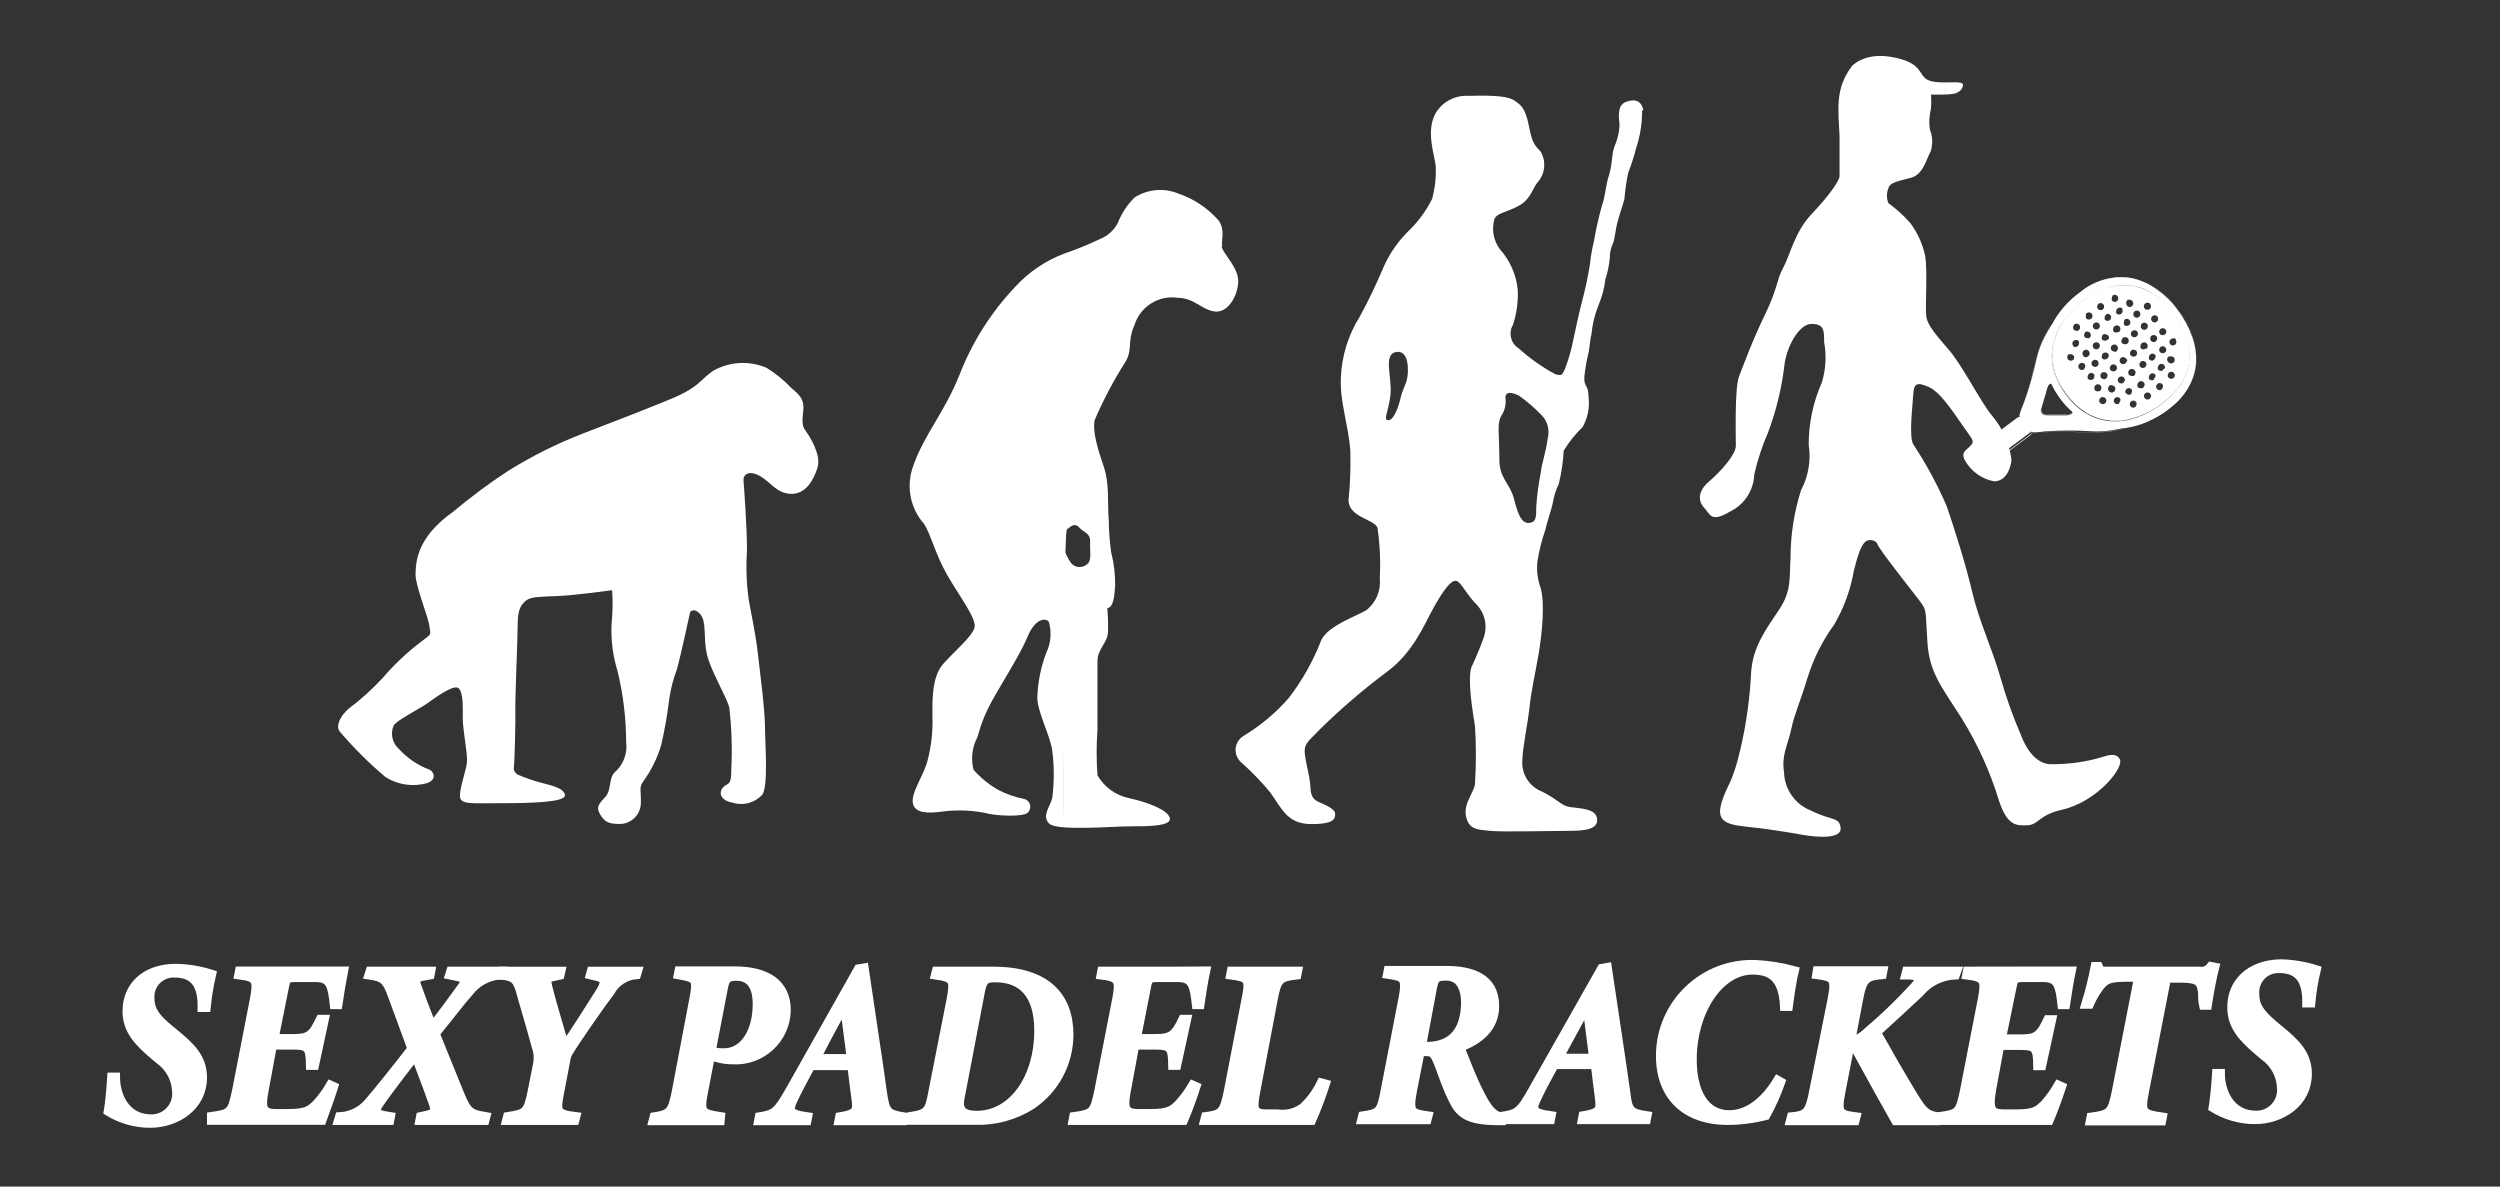<?xml version="1.0" encoding="UTF-8"?> <svg xmlns="http://www.w3.org/2000/svg" viewBox="1895.655 2451.26 210.69 100" width="210.69" height="100"><rect x="1895.655" y="2451.26" width="210.69" height="100" fill="#333333" stroke="none"/><path fill="rgb(255, 255, 255)" stroke="none" fill-opacity="1" stroke-width="1" stroke-opacity="1" color="rgb(51, 51, 51)" font-size-adjust="none" class="cls-1" id="tSvg3a5568d799" title="Path 32" d="M 1933.855 2494.38 C 1935.318 2493.149 1936.855 2492.007 1938.455 2490.96 C 1940.464 2489.706 1942.586 2488.644 1944.795 2487.79 C 1948.065 2486.53 1949.555 2485.96 1952.075 2484.93 C 1954.595 2483.9 1954.595 2483.32 1955.735 2482.52 C 1957.12 2481.726 1958.798 2481.63 1960.265 2482.26 C 1961.033 2482.737 1961.736 2483.312 1962.355 2483.97 C 1963.075 2484.55 1963.445 2484.97 1963.355 2485.84 C 1963.265 2486.71 1963.215 2487.13 1963.555 2487.58 C 1963.895 2488.03 1964.875 2489.58 1964.555 2490.65 C 1964.235 2491.72 1963.555 2492.91 1962.325 2492.88 C 1961.095 2492.85 1960.605 2491.88 1959.685 2491.37 C 1958.765 2490.86 1958.285 2491.25 1958.315 2491.74 C 1958.345 2492.23 1958.625 2495.74 1958.605 2497.74 C 1958.517 2499.075 1958.564 2500.415 1958.745 2501.74 C 1958.945 2502.94 1959.325 2504.58 1959.515 2506.26 C 1959.705 2507.94 1960.125 2511.11 1960.125 2512.53 C 1960.125 2513.95 1960.435 2517.64 1959.865 2518.27 C 1959.222 2518.943 1958.25 2519.188 1957.365 2518.9 C 1956.195 2518.67 1956.255 2517.9 1956.655 2517.55 C 1957.055 2517.2 1957.285 2517.49 1957.285 2516.12 C 1957.374 2514.368 1957.317 2512.612 1957.115 2510.87 C 1956.825 2509.87 1955.535 2507.75 1955.225 2506.38 C 1954.915 2505.01 1955.225 2503.66 1954.675 2503.03 C 1954.125 2502.4 1953.815 2502.85 1953.815 2502.85 C 1953.815 2502.85 1952.985 2506.72 1952.675 2507.75 C 1952.388 2508.516 1952.183 2509.31 1952.065 2510.12 C 1951.908 2511.431 1951.681 2512.733 1951.385 2514.02 C 1951.067 2515.115 1950.563 2516.146 1949.895 2517.07 C 1949.475 2517.65 1949.695 2517.81 1949.665 2518.87 C 1949.688 2519.847 1948.922 2520.662 1947.945 2520.7 C 1946.945 2520.7 1946.655 2520.56 1946.255 2519.93 C 1945.855 2519.3 1946.115 2519.01 1946.655 2518.44 C 1947.195 2517.87 1946.945 2516.92 1947.425 2516.38 C 1948.182 2515.738 1948.559 2514.754 1948.425 2513.77 C 1948.417 2511.772 1948.175 2509.782 1947.705 2507.84 C 1947.305 2506.546 1947.132 2505.193 1947.195 2503.84 C 1947.293 2502.897 1947.31 2501.946 1947.245 2501 C 1947.245 2501 1944.155 2501.43 1942.695 2501.49 C 1941.235 2501.55 1940.405 2501.54 1940.005 2501.86 C 1939.605 2502.18 1939.285 2502.58 1939.285 2503.81 C 1939.285 2505.04 1939.055 2510.22 1939.085 2511.06 C 1939.115 2511.9 1939.025 2515.78 1938.945 2516.06 C 1938.98 2516.263 1939.105 2516.44 1939.285 2516.54 C 1939.898 2516.805 1940.53 2517.026 1941.175 2517.2 C 1941.975 2517.43 1943.175 2517.63 1943.265 2518.26 C 1943.355 2518.89 1940.265 2518.95 1937.795 2518.95 C 1935.325 2518.95 1934.415 2519.09 1934.415 2518.32 C 1934.415 2517.55 1934.985 2516.09 1935.015 2515.4 C 1935.045 2514.71 1934.655 2512.72 1934.655 2511.8 C 1934.655 2510.88 1934.715 2509.59 1934.285 2509.25 C 1933.855 2508.91 1932.185 2510.17 1931.615 2510.57 C 1931.045 2510.97 1928.985 2512.03 1928.835 2512.4 C 1928.53 2513.095 1928.717 2513.908 1929.295 2514.4 C 1929.989 2515.16 1930.852 2515.746 1931.815 2516.11 C 1932.165 2516.23 1932.565 2516.92 1931.645 2517.26 C 1930.459 2517.592 1929.187 2517.407 1928.145 2516.75 C 1926.756 2515.578 1925.465 2514.293 1924.285 2512.91 C 1923.915 2512.42 1924.365 2511.59 1924.995 2511.02 C 1926.037 2510.237 1927.007 2509.364 1927.895 2508.41 C 1928.876 2507.26 1929.979 2506.221 1931.185 2505.31 C 1932.105 2504.63 1931.935 2504.8 1931.845 2504.03 C 1931.755 2503.26 1930.645 2500.59 1930.675 2499.64C 1930.705 2498.69 1930.725 2496.58 1933.855 2494.38Z"></path><path fill="rgb(255, 255, 255)" stroke="none" fill-opacity="1" stroke-width="1" stroke-opacity="1" color="rgb(51, 51, 51)" font-size-adjust="none" class="cls-1" id="tSvg4c74b99ea9" title="Path 33" d="M 1998.655 2472.01 C 1998.565 2471.38 1998.915 2470.75 1998.395 2469.89 C 1997.477 2468.822 1996.289 2468.02 1994.955 2467.57 C 1993.744 2467.072 1992.365 2467.199 1991.265 2467.91 C 1990.65 2468.52 1990.169 2469.253 1989.855 2470.06 C 1989.53 2470.676 1988.994 2471.155 1988.345 2471.41 C 1987.37 2471.876 1986.368 2472.283 1985.345 2472.63 C 1983.772 2473.225 1982.361 2474.18 1981.225 2475.42 C 1979.191 2477.561 1977.595 2480.078 1976.525 2482.83 C 1975.265 2486 1973.525 2487.91 1972.625 2490.51 C 1971.992 2492.193 1972.346 2494.089 1973.545 2495.43 C 1974.155 2496.43 1974.465 2497.92 1975.455 2499.67 C 1976.445 2501.42 1977.975 2503.38 1977.785 2504.14 C 1977.595 2504.9 1976.145 2506.09 1975.155 2507.2 C 1974.165 2508.31 1974.235 2510.33 1974.235 2511.55 C 1974.289 2512.899 1974.134 2514.248 1973.775 2515.55 C 1973.355 2516.85 1972.405 2518.15 1972.595 2518.99 C 1972.785 2519.83 1973.925 2519.79 1974.885 2519.68 C 1976.127 2519.498 1977.392 2519.525 1978.625 2519.76 C 1979.695 2520.06 1981.915 2520.1 1982.255 2519.76 C 1982.647 2519.413 1982.516 2518.772 1982.02 2518.606 C 1981.986 2518.595 1981.951 2518.586 1981.915 2518.58 C 1981.185 2518.434 1980.478 2518.189 1979.815 2517.85 C 1979.021 2517.401 1978.308 2516.823 1977.705 2516.14 C 1977.496 2515.341 1977.552 2514.495 1977.865 2513.73 C 1978.205 2513.12 1978.125 2512.66 1978.865 2511.09 C 1979.605 2509.52 1981.495 2506.74 1982.225 2504.98 C 1982.955 2503.22 1983.845 2503.38 1984.045 2503.66 C 1984.297 2504.515 1984.225 2505.434 1983.845 2506.24 C 1983.378 2507.458 1983.117 2508.746 1983.075 2510.05 C 1983.075 2511.23 1984.195 2513.35 1984.335 2514.52 C 1984.505 2515.848 1984.505 2517.192 1984.335 2518.52 C 1984.135 2519.27 1983.435 2520.03 1984.075 2520.67 C 1984.715 2521.31 1989.435 2520.9 1990.895 2520.9 C 1992.355 2520.9 1994.395 2520.9 1994.245 2520.21 C 1994.095 2519.52 1992.385 2518.87 1990.785 2518.52 C 1989.672 2518.285 1988.712 2517.586 1988.145 2516.6 C 1988.053 2515.315 1988.053 2514.025 1988.145 2512.74 C 1988.145 2511.45 1988.145 2508.01 1988.145 2506.98 C 1988.145 2505.95 1989.005 2505.43 1989.035 2504.51 C 1989.065 2503.59 1988.975 2502.51 1988.975 2502.51 C 1989.495 2502.45 1989.575 2501.51 1989.635 2500.62 C 1989.647 2499.663 1989.533 2498.708 1989.295 2497.78 C 1989.173 2496.882 1989.106 2495.977 1989.095 2495.07 C 1988.975 2493.81 1989.175 2492.07 1988.695 2490.65 C 1988.215 2489.23 1987.695 2487.65 1987.915 2486.65 C 1988.649 2484.938 1989.522 2483.289 1990.525 2481.72 C 1991.125 2480.66 1990.635 2480.09 1991.265 2478.65 C 1991.755 2477.085 1993.314 2476.112 1994.935 2476.36 C 1996.255 2476.36 1996.935 2477.36 1998.005 2477.51 C 1999.075 2477.66 1999.925 2476.33 2000.005 2475.07 C 2000.085 2473.81 1998.695 2472.64 1998.605 2472.01 M 1987.235 2498.84 C 1986.823 2499.174 1986.217 2499.102 1985.895 2498.68 C 1985.573 2498.227 1985.358 2497.708 1985.265 2497.16 C 1985.265 2549.06 1985.115 2496.23 1985.575 2495.87 C 1986.035 2495.51 1986.275 2495.34 1986.635 2495.74 C 1986.995 2496.14 1987.565 2496.19 1987.525 2496.92C 1987.485 2497.65 1987.715 2498.54 1987.235 2498.84Z"></path><path fill="rgb(255, 255, 255)" stroke="none" fill-opacity="1" stroke-width="1" stroke-opacity="1" color="rgb(51, 51, 51)" font-size-adjust="none" class="cls-1" id="tSvgf05f1c1d3e" title="Path 34" d="M 2034.145 2460.55 C 2034.005 2459.75 2033.435 2459.55 2032.655 2459.86 C 2031.875 2460.17 2032.115 2461.32 2032.145 2461.78 C 2032.117 2462.412 2031.971 2463.032 2031.715 2463.61 C 2031.455 2464.3 2031.565 2465.05 2031.255 2466.02 C 2030.945 2466.99 2030.965 2467.74 2030.655 2468.6 C 2030.373 2469.618 2030.143 2470.649 2029.965 2471.69 C 2029.816 2472.285 2029.712 2472.89 2029.655 2473.5 C 2029.476 2474.629 2029.236 2475.747 2028.935 2476.85 C 2028.675 2477.85 2028.395 2479.23 2028.245 2479.91 C 2028.078 2480.752 2027.841 2481.578 2027.535 2482.38 C 2027.275 2482.92 2027.275 2482.92 2026.755 2482.81 C 2025.638 2482.211 2024.597 2481.479 2023.655 2480.63 C 2022.974 2480.208 2022.756 2479.319 2023.165 2478.63 C 2023.474 2477.685 2023.609 2476.693 2023.565 2475.7 C 2023.443 2474.421 2022.914 2473.215 2022.055 2472.26 C 2021.537 2471.56 2021.36 2470.664 2021.575 2469.82 C 2021.685 2469.19 2022.715 2469.16 2023.725 2468.56 C 2024.735 2467.96 2024.805 2467.07 2025.295 2466.56 C 2025.886 2465.846 2025.966 2464.838 2025.495 2464.04 C 2024.925 2463.43 2024.785 2463.29 2024.495 2461.83 C 2024.205 2460.37 2023.835 2460.11 2023.295 2459.74 C 2022.755 2459.37 2021.625 2459.28 2019.425 2459.34 C 2018.305 2459.264 2017.236 2459.82 2016.655 2460.78 C 2015.785 2462.3 2016.565 2464.34 2016.655 2465.26 C 2016.694 2466.187 2016.593 2467.114 2016.355 2468.01 C 2015.828 2469.067 2015.117 2470.022 2014.255 2470.83 C 2013.417 2471.682 2012.739 2472.678 2012.255 2473.77 C 2011.658 2475.193 2010.991 2476.584 2010.255 2477.94 C 2009.265 2479.51 2008.713 2481.315 2008.655 2483.17 C 2008.575 2485.17 2009.305 2487.11 2009.455 2489.24 C 2009.494 2490.632 2009.444 2492.025 2009.305 2493.41 C 2009.305 2494.86 2011.475 2495.01 2011.745 2495.74 C 2011.949 2497.143 2012.013 2498.564 2011.935 2499.98 C 2012.054 2501.02 2011.622 2502.048 2010.795 2502.69 C 2009.875 2503.23 2007.585 2503.99 2007.005 2505.21 C 2006.328 2506.964 2005.402 2508.611 2004.255 2510.1 C 2003.168 2511.34 2001.896 2512.406 2000.485 2513.26 C 1999.695 2513.713 1999.547 2514.79 2000.185 2515.44 C 2001.09 2516.242 2001.932 2517.111 2002.705 2518.04 C 2003.705 2519.45 2004.155 2520.71 2006.175 2520.71 C 2008.195 2520.71 2008.175 2520.21 2008.175 2519.83 C 2008.175 2519.45 2007.375 2519.1 2006.755 2518.83 C 2006.135 2518.56 2006.115 2518.03 2006.075 2517.38 C 2006.035 2516.73 2005.695 2515.54 2005.615 2514.74 C 2005.535 2513.94 2005.915 2513.74 2006.875 2512.74 C 2008.647 2510.998 2010.535 2509.378 2012.525 2507.89 C 2014.815 2506.2 2015.695 2503.84 2016.525 2502.38 C 2017.355 2500.92 2017.935 2500.17 2018.355 2500.21 C 2018.775 2500.25 2019.235 2501.39 2020.195 2502.31 C 2020.811 2503.026 2021.012 2504.01 2020.725 2504.91 C 2020.414 2505.791 2020.057 2506.656 2019.655 2507.5 C 2019.315 2508.57 2019.775 2511.28 2019.965 2512.5 C 2020.06 2514.079 2020.06 2515.661 2019.965 2517.24 C 2019.965 2517.96 2018.965 2518.92 2019.205 2520.06 C 2019.445 2521.2 2020.205 2521.17 2021.205 2521.28 C 2022.205 2521.39 2026.515 2521.28 2027.855 2521.28 C 2029.195 2521.28 2030.335 2521.17 2030.255 2520.28 C 2030.175 2519.39 2028.805 2519.4 2028.005 2519.28 C 2027.205 2519.16 2027.165 2518.78 2025.635 2517.98 C 2024.534 2517.569 2023.845 2516.47 2023.955 2515.3 C 2023.955 2514.39 2024.415 2512.21 2024.565 2510.8 C 2024.715 2509.39 2025.025 2508.12 2025.325 2506.37 C 2025.625 2504.62 2025.865 2501.97 2025.485 2500.79 C 2025.23 2500.076 2025.142 2499.313 2025.225 2498.56 C 2025.366 2497.665 2025.587 2496.785 2025.885 2495.93 C 2026.025 2495.24 2026.375 2494.32 2026.515 2493.66 C 2026.607 2493.095 2026.779 2492.546 2027.025 2492.03 C 2027.251 2491.119 2027.388 2490.188 2027.435 2489.25 C 2027.876 2488.515 2028.414 2487.842 2029.035 2487.25 C 2029.473 2486.465 2029.645 2485.56 2029.525 2484.67 C 2029.525 2483.67 2029.145 2483.93 2029.175 2483.04 C 2029.247 2482.315 2029.375 2481.596 2029.555 2480.89 C 2029.665 2480.12 2029.665 2479.89 2029.775 2479.43 C 2029.854 2478.603 2030.049 2477.792 2030.355 2477.02 C 2030.657 2476.308 2030.859 2475.557 2030.955 2474.79 C 2031.145 2474.202 2031.269 2473.595 2031.325 2472.98 C 2031.319 2472.565 2031.408 2472.155 2031.585 2471.78 C 2031.755 2471.38 2031.785 2470.69 2031.955 2470.03 C 2032.125 2469.37 2032.445 2468.48 2032.555 2468.03 C 2032.612 2467.287 2032.719 2466.549 2032.875 2465.82 C 2033.138 2465.148 2033.358 2464.46 2033.535 2463.76 C 2033.88 2462.736 2034.052 2461.661 2034.045 2460.58 M 2013.725 2484.67 C 2013.525 2485.5 2013.145 2486.67 2012.665 2486.67 C 2012.185 2486.67 2012.665 2486.02 2012.835 2484.55 C 2013.005 2483.08 2012.145 2481 2013.405 2480.92 C 2013.405 2480.92 2014.185 2480.74 2014.295 2482.09C 2014.405 2483.44 2013.925 2483.81 2013.725 2484.67Z M 2026.075 2488.3 C 2025.925 2489.44 2025.585 2490.3 2025.505 2491.09 C 2025.317 2492.034 2025.19 2492.989 2025.125 2493.95 C 2025.125 2494.83 2025.125 2495.29 2024.515 2495.33 C 2023.905 2495.37 2023.595 2494.68 2023.255 2493.33 C 2022.915 2491.98 2022.015 2491.61 2022.015 2489.99 C 2022.015 2487.69 2021.795 2486.99 2022.175 2486.31 C 2022.48 2485.858 2022.605 2485.309 2022.525 2484.77 C 2022.525 2483.97 2023.695 2484.62 2023.695 2484.62 C 2024.359 2485.096 2024.978 2485.632 2025.545 2486.22C 2026.08 2486.736 2026.284 2487.507 2026.075 2488.3Z"></path><path fill="rgb(255, 255, 255)" stroke="none" fill-opacity="1" stroke-width="1" stroke-opacity="1" color="rgb(51, 51, 51)" font-size-adjust="none" class="cls-1" id="tSvg12ddf5f2413" title="Path 35" d="M 2051.705 2456.85 C 2051.705 2456.85 2052.705 2455.67 2054.995 2456.05 C 2057.865 2456.52 2057.245 2457.69 2058.245 2458.05 C 2059.245 2458.41 2061.045 2457.97 2061.095 2458.4 C 2061.077 2458.651 2060.934 2458.876 2060.715 2459 C 2060.495 2459.16 2060.215 2459.21 2059.385 2459.23 C 2059.052 2459.23 2058.718 2459.23 2058.385 2459.23 C 2058.422 2459.633 2058.422 2460.037 2058.385 2460.44 C 2058.242 2461.002 2058.212 2461.586 2058.295 2462.16 C 2058.538 2462.763 2058.559 2463.433 2058.355 2464.05 C 2058.065 2464.46 2057.785 2465.94 2056.745 2466.23 C 2055.705 2466.52 2054.945 2466.6 2054.805 2467.12 C 2054.637 2467.523 2054.637 2467.977 2054.805 2468.38 C 2055.472 2468.867 2056.086 2469.423 2056.635 2470.04 C 2057.259 2470.872 2057.693 2471.832 2057.905 2472.85 C 2058.105 2474.02 2057.905 2477 2057.985 2477.85 C 2058.065 2478.7 2058.905 2479.57 2059.985 2480.85 C 2061.065 2482.13 2062.675 2485.29 2063.535 2486.29 C 2064.423 2487.342 2064.992 2488.626 2065.175 2489.99 C 2065.115 2490.82 2064.655 2491.85 2063.685 2491.82 C 2062.651 2491.617 2061.759 2490.969 2061.245 2490.05 C 2060.875 2489.36 2061.385 2489.19 2061.705 2488.84 C 2062.025 2488.49 2062.015 2488.44 2061.305 2487.47 C 2060.595 2486.5 2059.305 2484.37 2058.235 2483.89 C 2057.165 2483.41 2056.945 2483.6 2056.895 2484.52 C 2056.845 2485.44 2056.515 2488.04 2056.895 2488.7 C 2057.99 2490.36 2058.937 2492.114 2059.725 2493.94 C 2060.355 2495.8 2061.305 2498.75 2061.875 2501.19 C 2062.445 2503.63 2063.535 2505.86 2064.285 2508.49 C 2064.737 2510.074 2065.292 2511.627 2065.945 2513.14 C 2066.345 2514.22 2067.085 2515.48 2068.295 2515.66 C 2069.865 2515.7 2071.432 2515.488 2072.935 2515.03 C 2073.935 2514.68 2074.175 2515.03 2074.285 2515.22 C 2074.765 2515.85 2072.445 2518.81 2069.435 2519.5 C 2067.435 2519.95 2067.495 2520.76 2066.515 2520.81 C 2065.535 2520.86 2064.795 2520.81 2064.105 2518.69 C 2063.36 2516.253 2062.301 2513.924 2060.955 2511.76 C 2059.355 2509.24 2058.265 2507.98 2058.095 2505.46 C 2057.925 2502.94 2058.035 2502.79 2057.665 2502.22 C 2057.295 2501.65 2054.775 2498.58 2053.915 2497.22 C 2053.915 2497.22 2053.835 2496.72 2053.165 2496.78 C 2052.495 2496.84 2052.165 2498.34 2051.885 2499.38 C 2051.61 2500.965 2051.054 2502.489 2050.245 2503.88 C 2049.256 2505.237 2048.496 2506.747 2047.995 2508.35 C 2047.375 2510.41 2046.885 2511.41 2046.615 2512.71 C 2046.345 2514.01 2045.775 2514.85 2046.005 2516.33 C 2046.039 2517.777 2046.943 2519.061 2048.295 2519.58 C 2050.055 2520.46 2050.665 2520.08 2050.775 2521.03 C 2050.885 2521.98 2048.835 2521.84 2047.535 2521.61 C 2046.235 2521.38 2044.625 2521.11 2042.755 2520.92 C 2040.885 2520.73 2040.315 2520.31 2040.755 2518.86 C 2041.195 2517.41 2041.665 2517.29 2042.315 2514.46 C 2042.823 2512.303 2043.131 2510.104 2043.235 2507.89 C 2043.385 2505.72 2044.535 2504.23 2045.605 2502.62 C 2046.675 2501.01 2046.445 2499.87 2046.555 2498.27 C 2046.556 2496.34 2046.853 2494.421 2047.435 2492.58 C 2048.06 2491.411 2048.288 2490.07 2048.085 2488.76 C 2048.079 2486.945 2048.457 2485.149 2049.195 2483.49 C 2049.531 2482.389 2049.596 2481.222 2049.385 2480.09 C 2049.385 2479.09 2049.385 2478.56 2048.315 2478.56 C 2047.245 2478.56 2046.175 2480.56 2046.025 2482.15 C 2045.791 2484.054 2045.331 2485.924 2044.655 2487.72 C 2044.158 2488.861 2043.769 2490.046 2043.495 2491.26 C 2043.447 2492.579 2042.679 2493.766 2041.495 2494.35 C 2039.815 2495.35 2039.815 2494.62 2039.275 2494.05 C 2038.735 2493.48 2038.745 2492.64 2039.695 2491.83 C 2040.645 2491.02 2041.945 2489.58 2041.945 2488.83 C 2041.945 2488.08 2041.835 2483.94 2042.215 2482.98 C 2042.595 2482.02 2043.325 2479.98 2044.395 2477.79 C 2045.465 2475.6 2045.395 2474.79 2045.925 2473.85 C 2046.455 2472.91 2046.925 2470.76 2048.305 2469.33 C 2049.825 2467.72 2050.685 2466.49 2050.685 2466.09 C 2050.685 2465.51 2050.685 2464.09 2050.685 2462.74 C 2050.575 2460.48 2050.305 2458.74 2051.685 2456.89"></path><path fill="rgb(255, 255, 255)" stroke="none" fill-opacity="1" stroke-width="1" stroke-opacity="1" color="rgb(51, 51, 51)" font-size-adjust="none" class="cls-1" id="tSvg4dfb9b2b7d" title="Path 36" d="M 2061.405 2489.66 C 2061.305 2489.5 2061.405 2489.42 2061.405 2489.42 C 2061.525 2489.327 2061.645 2489.233 2061.765 2489.14 C 2061.81 2489.124 2061.86 2489.124 2061.905 2489.14 C 2062.036 2489.112 2062.16 2489.053 2062.265 2488.97 C 2062.515 2488.78 2062.595 2488.76 2062.655 2488.75 C 2062.655 2488.75 2062.655 2488.75 2062.655 2488.75 C 2062.71 2488.724 2062.764 2488.694 2062.815 2488.66 C 2063.635 2488.043 2064.455 2487.427 2065.275 2486.81 C 2065.275 2486.81 2065.275 2486.81 2065.275 2486.81 C 2065.418 2486.7 2065.562 2486.59 2065.705 2486.48 C 2065.759 2486.456 2065.821 2486.456 2065.875 2486.48 C 2065.875 2486.48 2065.875 2486.48 2065.875 2486.48 C 2066.208 2486.91 2066.542 2487.34 2066.875 2487.77 C 2066.875 2487.77 2066.875 2487.77 2066.875 2487.77 C 2066.868 2487.831 2066.835 2487.885 2066.785 2487.92 C 2066.638 2488.03 2066.492 2488.14 2066.345 2488.25 C 2066.345 2488.25 2066.345 2488.25 2066.345 2488.25 C 2065.525 2488.863 2064.705 2489.477 2063.885 2490.09 C 2063.834 2490.125 2063.787 2490.165 2063.745 2490.21 C 2063.745 2490.21 2063.745 2490.21 2063.745 2490.21 C 2063.745 2490.21 2063.685 2490.33 2063.435 2490.52 C 2063.318 2490.596 2063.224 2490.704 2063.165 2490.83 C 2063.148 2490.873 2063.12 2490.91 2063.085 2490.94 C 2062.965 2491.03 2062.845 2491.12 2062.725 2491.21 C 2062.725 2491.21 2062.605 2491.3 2062.485 2491.14 C 2062.152 2490.683 2061.818 2490.227 2061.485 2489.77 C 2061.485 2489.77 2061.485 2489.77 2061.485 2489.77 M 2065.435 2486.89 C 2064.605 2487.513 2063.775 2488.137 2062.945 2488.76 C 2062.888 2488.793 2062.832 2488.827 2062.775 2488.86 C 2062.775 2488.86 2062.775 2488.86 2062.775 2488.86 C 2062.634 2488.901 2062.505 2488.973 2062.395 2489.07 C 2062.289 2489.165 2062.156 2489.224 2062.015 2489.24 C 2061.975 2489.24 2061.935 2489.24 2061.895 2489.24 C 2061.775 2489.33 2061.655 2489.42 2061.535 2489.51 C 2061.483 2489.57 2061.483 2489.66 2061.535 2489.72 C 2061.868 2490.173 2062.202 2490.627 2062.535 2491.08 C 2062.625 2491.21 2062.715 2491.16 2062.725 2491.15 C 2062.845 2491.06 2062.965 2490.97 2063.085 2490.88 C 2063.116 2490.853 2063.14 2490.818 2063.155 2490.78 C 2063.216 2490.652 2063.309 2490.542 2063.425 2490.46 C 2063.675 2490.28 2063.715 2490.21 2063.735 2490.16 C 2063.735 2490.16 2063.735 2490.16 2063.735 2490.16 C 2063.777 2490.105 2063.827 2490.058 2063.885 2490.02 C 2064.715 2489.4 2065.545 2488.78 2066.375 2488.16 C 2066.375 2488.16 2066.375 2488.16 2066.375 2488.16 C 2066.508 2488.06 2066.642 2487.96 2066.775 2487.86 C 2066.817 2487.837 2066.846 2487.797 2066.855 2487.75 C 2066.538 2487.323 2066.222 2486.897 2065.905 2486.47 C 2065.864 2486.452 2065.816 2486.452 2065.775 2486.47 C 2065.638 2486.57 2065.502 2486.67 2065.365 2486.77C 2065.388 2486.81 2065.412 2486.85 2065.435 2486.89Z"></path><path fill="rgb(255, 255, 255)" stroke="none" fill-opacity="1" stroke-width="1" stroke-opacity="1" color="rgb(51, 51, 51)" font-size-adjust="none" class="cls-1" id="tSvgb8032df32d" title="Path 37" d="M 2065.885 2486.44 C 2065.775 2486.29 2065.885 2486.02 2066.225 2485.17 C 2066.541 2484.362 2066.789 2483.529 2066.965 2482.68 C 2067.075 2482.253 2067.185 2481.827 2067.295 2481.4 C 2067.539 2480.422 2067.959 2479.497 2068.535 2478.67 C 2068.558 2478.64 2068.582 2478.61 2068.605 2478.58 C 2068.605 2478.617 2068.605 2478.653 2068.605 2478.69 C 2068.037 2480.281 2068.037 2482.019 2068.605 2483.61 C 2068.628 2483.66 2068.652 2483.71 2068.675 2483.76 C 2068.642 2483.717 2068.608 2483.673 2068.575 2483.63 C 2068.553 2483.591 2068.51 2483.568 2068.465 2483.57 C 2068.365 2483.57 2068.245 2483.77 2068.185 2483.98 C 2068.125 2484.19 2067.865 2485.1 2067.735 2485.51 C 2067.605 2485.92 2067.735 2486.03 2067.735 2486.03 C 2067.735 2486.03 2067.735 2486.03 2067.735 2486.03 C 2067.735 2486.03 2067.815 2486.2 2068.225 2486.19 C 2068.755 2486.19 2069.285 2486.19 2069.815 2486.19 C 2069.986 2486.215 2070.16 2486.16 2070.285 2486.04 C 2070.309 2486.004 2070.309 2485.956 2070.285 2485.92 C 2070.252 2485.873 2070.218 2485.827 2070.185 2485.78 C 2070.228 2485.817 2070.272 2485.853 2070.315 2485.89 C 2071.669 2486.876 2073.323 2487.361 2074.995 2487.26 C 2075.032 2487.26 2075.068 2487.26 2075.105 2487.26 C 2075.072 2487.26 2075.038 2487.26 2075.005 2487.26 C 2074.041 2487.59 2073.023 2487.732 2072.005 2487.68 C 2071.565 2487.68 2071.125 2487.68 2070.685 2487.68 C 2069.82 2487.609 2068.95 2487.609 2068.085 2487.68 C 2067.085 2487.81 2066.875 2487.81 2066.765 2487.68C 2066.462 2487.277 2066.158 2486.873 2065.885 2486.44Z M 2068.465 2478.82 C 2067.93 2479.621 2067.535 2480.507 2067.295 2481.44 C 2067.175 2481.9 2067.075 2482.34 2066.975 2482.72 C 2066.797 2483.572 2066.55 2484.408 2066.235 2485.22 C 2065.855 2486.06 2065.785 2486.32 2065.885 2486.46 C 2066.188 2486.863 2066.492 2487.267 2066.795 2487.67 C 2066.895 2487.81 2067.165 2487.81 2068.075 2487.67 C 2068.944 2487.598 2069.816 2487.598 2070.685 2487.67 C 2071.125 2487.67 2071.565 2487.67 2072.005 2487.67 C 2072.966 2487.709 2073.926 2487.584 2074.845 2487.3 C 2073.218 2487.36 2071.617 2486.886 2070.285 2485.95 C 2070.285 2526.64 2070.285 2486.01 2070.285 2486.03 C 2070.285 2486.05 2070.025 2486.21 2069.785 2486.21 C 2069.545 2486.21 2068.625 2486.21 2068.195 2486.21 C 2067.765 2486.21 2067.685 2486.05 2067.665 2486.02 C 2067.645 2485.99 2067.515 2485.85 2067.665 2485.46 C 2067.815 2485.07 2068.035 2484.24 2068.115 2483.94 C 2068.195 2483.64 2068.305 2483.53 2068.425 2483.51 C 2068.45 2483.496 2068.48 2483.496 2068.505 2483.51 C 2067.985 2481.966 2067.985 2480.294 2068.505 2478.75"></path><path fill="rgb(255, 255, 255)" stroke="none" fill-opacity="1" stroke-width="1" stroke-opacity="1" color="rgb(51, 51, 51)" font-size-adjust="none" class="cls-1" id="tSvg100c50af2ee" title="Path 38" d="M 2065.655 2487.26 C 2065.542 2487.103 2065.438 2486.94 2065.345 2486.77 C 2065.345 2486.77 2065.345 2486.77 2065.345 2486.77 C 2065.623 2487.249 2065.959 2487.692 2066.345 2488.09 C 2066.345 2488.09 2066.345 2488.09 2066.345 2488.09C 2066.09 2487.835 2065.859 2487.558 2065.655 2487.26Z"></path><path fill="rgb(255, 255, 255)" stroke="none" fill-opacity="1" stroke-width="1" stroke-opacity="1" color="rgb(51, 51, 51)" font-size-adjust="none" class="cls-1" id="tSvgab5d1357f4" title="Path 39" d="M 2075.505 2475.36 C 2074.011 2475.117 2072.485 2475.545 2071.335 2476.53 C 2070.081 2477.394 2069.166 2478.666 2068.745 2480.13 C 2068.423 2481.573 2068.756 2483.086 2069.655 2484.26 C 2069.708 2484.333 2069.762 2484.407 2069.815 2484.48 C 2072.225 2487.7 2075.565 2486.98 2077.895 2485.25 C 2080.565 2483.25 2080.945 2480.42 2078.895 2477.69C 2078.097 2476.516 2076.887 2475.684 2075.505 2475.36Z M 2077.275 2477.83 C 2077.356 2477.838 2077.43 2477.882 2077.475 2477.95 C 2077.616 2478.133 2077.506 2478.4 2077.277 2478.43 C 2077.25 2478.434 2077.222 2478.434 2077.195 2478.43 C 2077.117 2478.413 2077.047 2478.371 2076.995 2478.31 C 2076.995 2478.31 2076.995 2478.31 2076.995 2478.31 C 2076.953 2478.245 2076.935 2478.167 2076.945 2478.09 C 2076.958 2478.011 2077.001 2477.939 2077.065 2477.89C 2077.127 2477.849 2077.2 2477.828 2077.275 2477.83Z M 2077.455 2479.83 C 2077.442 2479.909 2077.399 2479.981 2077.335 2480.03 C 2077.202 2480.129 2077.014 2480.103 2076.915 2479.97 C 2076.915 2479.97 2076.915 2479.97 2076.915 2479.97 C 2076.873 2479.905 2076.855 2479.827 2076.865 2479.75 C 2076.874 2479.669 2076.918 2479.596 2076.985 2479.55 C 2077.12 2479.453 2077.309 2479.484 2077.405 2479.62C 2077.443 2479.676 2077.461 2479.743 2077.455 2479.83Z M 2076.455 2476.83 C 2076.586 2476.724 2076.779 2476.752 2076.875 2476.89 C 2076.974 2477.023 2076.948 2477.211 2076.815 2477.31 C 2076.679 2477.41 2076.488 2477.384 2076.385 2477.25 C 2076.385 2477.25 2076.385 2477.25 2076.385 2477.25C 2076.284 2477.108 2076.326 2476.91 2076.455 2476.83Z M 2076.185 2478.51 C 2076.321 2478.41 2076.512 2478.436 2076.615 2478.57 C 2076.713 2478.708 2076.682 2478.9 2076.545 2479 C 2076.412 2479.099 2076.224 2479.073 2076.125 2478.94 C 2076.125 2478.94 2076.125 2478.94 2076.125 2478.94 C 2076.022 2478.797 2076.058 2478.597 2076.205 2478.5C 2076.198 2478.503 2076.192 2478.507 2076.185 2478.51Z M 2076.475 2480.65 C 2076.342 2480.749 2076.154 2480.723 2076.055 2480.59 C 2076.055 2480.59 2076.055 2480.59 2076.055 2480.59 C 2076.031 2480.519 2076.031 2480.441 2076.055 2480.37 C 2076.064 2480.289 2076.108 2480.216 2076.175 2480.17 C 2076.308 2480.071 2076.496 2480.097 2076.595 2480.23 C 2076.701 2480.364 2076.674 2480.56 2076.535 2480.66C 2076.515 2480.657 2076.495 2480.653 2076.475 2480.65Z M 2076.425 2482.21 C 2076.294 2482.316 2076.101 2482.288 2076.005 2482.15 C 2076.005 2482.15 2076.005 2482.15 2076.005 2482.15 C 2075.964 2482.088 2075.946 2482.014 2075.955 2481.94 C 2075.968 2481.861 2076.011 2481.789 2076.075 2481.74 C 2076.137 2481.691 2076.217 2481.669 2076.295 2481.68 C 2076.374 2481.693 2076.446 2481.736 2076.495 2481.8 C 2076.589 2481.925 2076.567 2482.102 2076.445 2482.2C 2076.438 2482.203 2076.432 2482.207 2076.425 2482.21Z M 2075.565 2477.49 C 2075.699 2477.386 2075.892 2477.419 2075.985 2477.56 C 2075.985 2477.56 2075.985 2477.56 2075.985 2477.56 C 2076.077 2477.696 2076.046 2477.881 2075.915 2477.98 C 2075.782 2478.079 2075.594 2478.053 2075.495 2477.92 C 2075.495 2477.92 2075.495 2477.92 2075.495 2477.92C 2075.394 2477.775 2075.435 2477.574 2075.565 2477.49Z M 2075.415 2481.32 C 2075.336 2481.307 2075.264 2481.264 2075.215 2481.2 C 2075.215 2481.2 2075.215 2481.2 2075.215 2481.2 C 2075.164 2481.143 2075.146 2481.064 2075.165 2480.99 C 2075.175 2480.912 2075.214 2480.84 2075.275 2480.79 C 2075.409 2480.684 2075.605 2480.711 2075.705 2480.85 C 2075.756 2480.911 2075.774 2480.993 2075.755 2481.07 C 2075.745 2481.148 2075.706 2481.22 2075.645 2481.27C 2075.582 2481.307 2075.508 2481.321 2075.415 2481.32Z M 2075.615 2482.74 C 2075.598 2482.818 2075.556 2482.888 2075.495 2482.94 C 2075.421 2482.969 2075.339 2482.969 2075.265 2482.94 C 2075.187 2482.93 2075.115 2482.891 2075.065 2482.83 C 2075.065 2482.83 2075.065 2482.83 2075.065 2482.83 C 2074.973 2482.694 2075.004 2482.509 2075.135 2482.41 C 2075.268 2482.311 2075.456 2482.337 2075.555 2482.47C 2075.626 2482.537 2075.663 2482.633 2075.615 2482.74Z M 2075.705 2479.62 C 2075.574 2479.726 2075.381 2479.698 2075.285 2479.56 C 2075.285 2479.56 2075.285 2479.56 2075.285 2479.56 C 2075.194 2479.427 2075.225 2479.246 2075.355 2479.15 C 2075.491 2479.05 2075.682 2479.076 2075.785 2479.21 C 2075.871 2479.339 2075.845 2479.512 2075.725 2479.61C 2075.718 2479.613 2075.712 2479.617 2075.705 2479.62Z M 2074.955 2476.53 C 2075.03 2476.506 2075.11 2476.506 2075.185 2476.53 C 2075.264 2476.538 2075.334 2476.582 2075.375 2476.65 C 2075.516 2476.833 2075.406 2477.1 2075.177 2477.13 C 2075.15 2477.134 2075.122 2477.134 2075.095 2477.13 C 2075.017 2477.113 2074.947 2477.071 2074.895 2477.01 C 2074.895 2477.01 2074.895 2477.01 2074.895 2477.01 C 2074.854 2476.944 2074.836 2476.867 2074.845 2476.79C 2074.841 2476.684 2074.89 2476.583 2074.955 2476.53Z M 2074.715 2478.19 C 2074.777 2478.141 2074.857 2478.119 2074.935 2478.13 C 2075.103 2478.156 2075.219 2478.312 2075.195 2478.48 C 2075.183 2478.557 2075.14 2478.626 2075.075 2478.67 C 2075.012 2478.717 2074.933 2478.739 2074.855 2478.73 C 2074.774 2478.722 2074.7 2478.678 2074.655 2478.61 C 2074.655 2478.61 2074.655 2478.61 2074.655 2478.61 C 2074.63 2478.542 2074.63 2478.468 2074.655 2478.4C 2074.648 2478.319 2074.677 2478.238 2074.715 2478.19Z M 2074.885 2480.25 C 2074.813 2480.284 2074.73 2480.287 2074.655 2480.26 C 2074.576 2480.245 2074.505 2480.202 2074.455 2480.14 C 2074.455 2480.14 2074.455 2480.14 2074.455 2480.14 C 2074.43 2480.069 2074.43 2479.991 2074.455 2479.92 C 2074.463 2479.841 2074.507 2479.771 2074.575 2479.73 C 2074.758 2479.589 2075.025 2479.699 2075.055 2479.928 C 2075.059 2479.955 2075.059 2479.983 2075.055 2480.01C 2075.048 2480.113 2074.992 2480.206 2074.885 2480.25Z M 2074.885 2481.69 C 2074.875 2481.768 2074.836 2481.84 2074.775 2481.89 C 2074.709 2481.939 2074.627 2481.96 2074.545 2481.95 C 2074.467 2481.933 2074.397 2481.891 2074.345 2481.83 C 2074.345 2481.83 2074.345 2481.83 2074.345 2481.83 C 2074.246 2481.697 2074.272 2481.509 2074.405 2481.41 C 2074.543 2481.312 2074.735 2481.343 2074.835 2481.48 C 2074.898 2481.527 2074.935 2481.601 2074.935 2481.68C 2074.918 2481.683 2074.902 2481.687 2074.885 2481.69Z M 2074.495 2477.29 C 2074.537 2477.355 2074.555 2477.433 2074.545 2477.51 C 2074.519 2477.674 2074.37 2477.788 2074.205 2477.77 C 2074.126 2477.757 2074.054 2477.714 2074.005 2477.65 C 2074.005 2477.65 2074.005 2477.65 2074.005 2477.65 C 2073.98 2477.579 2073.98 2477.501 2074.005 2477.43 C 2074.02 2477.354 2074.063 2477.286 2074.125 2477.24 C 2074.191 2477.191 2074.273 2477.17 2074.355 2477.18 C 2074.426 2477.182 2074.494 2477.21 2074.545 2477.26C 2074.528 2477.27 2074.512 2477.28 2074.495 2477.29Z M 2074.015 2480.88 C 2073.946 2480.914 2073.864 2480.914 2073.795 2480.88 C 2073.716 2480.872 2073.644 2480.832 2073.595 2480.77 C 2073.595 2480.77 2073.595 2480.77 2073.595 2480.77 C 2073.503 2480.634 2073.534 2480.449 2073.665 2480.35 C 2073.798 2480.251 2073.986 2480.277 2074.085 2480.41C 2074.191 2480.544 2074.164 2480.74 2074.015 2480.88Z M 2073.945 2482.5 C 2073.809 2482.6 2073.618 2482.574 2073.515 2482.44 C 2073.515 2482.44 2073.515 2482.44 2073.515 2482.44 C 2073.424 2482.307 2073.455 2482.126 2073.585 2482.03 C 2073.716 2481.924 2073.909 2481.952 2074.005 2482.09C 2074.104 2482.206 2074.1 2482.379 2073.945 2482.5Z M 2073.945 2479.28 C 2073.866 2479.272 2073.796 2479.228 2073.755 2479.16 C 2073.755 2479.16 2073.755 2479.16 2073.755 2479.16 C 2073.726 2479.09 2073.726 2479.01 2073.755 2478.94 C 2073.764 2478.859 2073.808 2478.786 2073.875 2478.74 C 2074.008 2478.641 2074.196 2478.667 2074.295 2478.8 C 2074.401 2478.934 2074.374 2479.13 2074.235 2479.23C 2074.158 2479.269 2074.069 2479.28 2073.945 2479.28Z M 2073.695 2476.16 C 2073.757 2476.111 2073.837 2476.089 2073.915 2476.1 C 2073.993 2476.117 2074.063 2476.159 2074.115 2476.22 C 2074.215 2476.356 2074.189 2476.547 2074.055 2476.65 C 2073.92 2476.747 2073.731 2476.716 2073.635 2476.58 C 2073.635 2476.58 2073.635 2476.58 2073.635 2476.58 C 2073.61 2476.512 2073.61 2476.438 2073.635 2476.37 C 2073.633 2476.285 2073.67 2476.204 2073.735 2476.15C 2073.722 2476.153 2073.708 2476.157 2073.695 2476.16Z M 2073.315 2477.7 C 2073.479 2477.726 2073.593 2477.875 2073.575 2478.04 C 2073.549 2478.208 2073.393 2478.324 2073.225 2478.3 C 2073.148 2478.288 2073.079 2478.245 2073.035 2478.18 C 2073.035 2478.18 2073.035 2478.18 2073.035 2478.18 C 2073.011 2478.112 2073.011 2478.038 2073.035 2477.97 C 2073.043 2477.889 2073.087 2477.815 2073.155 2477.77C 2073.209 2477.719 2073.281 2477.69 2073.315 2477.7Z M 2073.215 2479.92 C 2073.154 2479.971 2073.072 2479.989 2072.995 2479.97 C 2072.917 2479.96 2072.845 2479.921 2072.795 2479.86 C 2072.795 2479.86 2072.795 2479.86 2072.795 2479.86 C 2072.771 2479.789 2072.771 2479.711 2072.795 2479.64 C 2072.804 2479.559 2072.848 2479.486 2072.915 2479.44 C 2072.984 2479.406 2073.066 2479.406 2073.135 2479.44 C 2073.213 2479.45 2073.285 2479.489 2073.335 2479.55 C 2073.384 2479.616 2073.405 2479.698 2073.395 2479.78C 2073.365 2479.838 2073.315 2479.884 2073.215 2479.92Z M 2073.215 2481.5 C 2073.082 2481.599 2072.894 2481.573 2072.795 2481.44 C 2072.795 2481.44 2072.795 2481.44 2072.795 2481.44 C 2072.771 2481.369 2072.771 2481.291 2072.795 2481.22 C 2072.804 2481.139 2072.848 2481.066 2072.915 2481.02 C 2072.98 2480.978 2073.058 2480.96 2073.135 2480.97 C 2073.216 2480.979 2073.289 2481.023 2073.335 2481.09C 2073.415 2481.226 2073.376 2481.401 2073.215 2481.5Z M 2072.505 2476.86 C 2072.638 2476.761 2072.826 2476.787 2072.925 2476.92 C 2073.064 2477.105 2072.95 2477.37 2072.721 2477.398 C 2072.614 2477.411 2072.509 2477.366 2072.445 2477.28 C 2072.445 2477.28 2072.445 2477.28 2072.445 2477.28 C 2072.344 2477.138 2072.386 2476.94 2072.535 2476.85C 2072.525 2476.853 2072.515 2476.857 2072.505 2476.86Z M 2072.145 2478.49 C 2072.33 2478.351 2072.595 2478.465 2072.623 2478.694 C 2072.636 2478.801 2072.591 2478.906 2072.505 2478.97 C 2072.374 2479.076 2072.181 2479.048 2072.085 2478.91 C 2072.085 2478.91 2072.085 2478.91 2072.085 2478.91C 2071.984 2478.768 2072.026 2478.57 2072.145 2478.49Z M 2072.145 2480.16 C 2072.278 2480.061 2072.466 2480.087 2072.565 2480.22 C 2072.704 2480.405 2072.59 2480.67 2072.361 2480.698 C 2072.254 2480.711 2072.149 2480.666 2072.085 2480.58 C 2072.085 2480.58 2072.085 2480.58 2072.085 2480.58C 2071.979 2480.446 2072.006 2480.25 2072.145 2480.16Z M 2072.515 2481.93 C 2072.502 2482.009 2072.459 2482.081 2072.395 2482.13 C 2072.26 2482.227 2072.071 2482.196 2071.975 2482.06 C 2071.975 2482.06 2071.975 2482.06 2071.975 2482.06 C 2071.84 2481.871 2071.96 2481.608 2072.191 2481.585 C 2072.298 2481.575 2072.402 2481.622 2072.465 2481.71C 2072.505 2481.772 2072.523 2481.846 2072.515 2481.93Z M 2071.515 2477.65 C 2071.649 2477.544 2071.845 2477.571 2071.945 2477.71 C 2071.995 2477.776 2072.013 2477.86 2071.995 2477.94 C 2071.985 2478.015 2071.945 2478.084 2071.885 2478.13 C 2071.819 2478.179 2071.737 2478.2 2071.655 2478.19 C 2071.574 2478.181 2071.501 2478.137 2071.455 2478.07 C 2071.455 2478.07 2071.455 2478.07 2071.455 2478.07 C 2071.421 2478.004 2071.421 2477.926 2071.455 2477.86 C 2071.434 2477.787 2071.442 2477.708 2071.475 2477.64C 2071.488 2477.643 2071.502 2477.647 2071.515 2477.65Z M 2071.385 2479.26 C 2071.447 2479.211 2071.527 2479.189 2071.605 2479.2 C 2071.683 2479.217 2071.753 2479.259 2071.805 2479.32 C 2071.905 2479.456 2071.879 2479.647 2071.745 2479.75 C 2071.67 2479.774 2071.59 2479.774 2071.515 2479.75 C 2071.434 2479.741 2071.361 2479.697 2071.315 2479.63 C 2071.315 2479.63 2071.315 2479.63 2071.315 2479.63 C 2071.285 2479.563 2071.285 2479.487 2071.315 2479.42C 2071.321 2479.361 2071.345 2479.305 2071.385 2479.26Z M 2070.475 2478.6 C 2070.611 2478.5 2070.802 2478.526 2070.905 2478.66 C 2071.003 2478.798 2070.972 2478.99 2070.835 2479.09 C 2070.774 2479.141 2070.692 2479.159 2070.615 2479.14 C 2070.537 2479.13 2070.465 2479.091 2070.415 2479.03 C 2070.415 2479.03 2070.415 2479.03 2070.415 2479.03 C 2070.374 2478.964 2070.356 2478.887 2070.365 2478.81C 2070.378 2478.73 2070.416 2478.656 2070.475 2478.6Z M 2070.355 2481.6 C 2070.219 2481.7 2070.028 2481.674 2069.925 2481.54 C 2069.925 2481.54 2069.925 2481.54 2069.925 2481.54 C 2069.879 2481.476 2069.861 2481.397 2069.875 2481.32 C 2069.885 2481.242 2069.924 2481.17 2069.985 2481.12 C 2070.059 2481.091 2070.141 2481.091 2070.215 2481.12 C 2070.293 2481.13 2070.365 2481.169 2070.415 2481.23 C 2070.491 2481.358 2070.466 2481.521 2070.355 2481.62C 2070.355 2481.613 2070.355 2481.607 2070.355 2481.6Z M 2070.355 2480.38 C 2070.355 2480.38 2070.355 2480.38 2070.355 2480.38 C 2070.264 2480.247 2070.295 2480.066 2070.425 2479.97 C 2070.491 2479.921 2070.573 2479.9 2070.655 2479.91 C 2070.736 2479.919 2070.809 2479.963 2070.855 2480.03 C 2070.88 2480.101 2070.88 2480.179 2070.855 2480.25 C 2070.846 2480.331 2070.802 2480.404 2070.735 2480.45C 2070.605 2480.552 2070.417 2480.529 2070.355 2480.38Z M 2071.285 2482.38 C 2071.154 2482.486 2070.961 2482.458 2070.865 2482.32 C 2070.865 2482.32 2070.865 2482.32 2070.865 2482.32 C 2070.73 2482.131 2070.85 2481.868 2071.081 2481.845 C 2071.188 2481.835 2071.292 2481.882 2071.355 2481.97C 2071.43 2482.108 2071.381 2482.281 2071.285 2482.38Z M 2071.215 2481.21 C 2071.215 2481.21 2071.215 2481.21 2071.215 2481.21 C 2071.08 2481.021 2071.2 2480.758 2071.431 2480.735 C 2071.538 2480.725 2071.642 2480.772 2071.705 2480.86 C 2071.805 2480.996 2071.779 2481.187 2071.645 2481.29 C 2071.494 2481.422 2071.259 2481.372 2071.175 2481.19C 2071.188 2481.197 2071.202 2481.203 2071.215 2481.21Z M 2071.805 2483.28 C 2071.724 2483.271 2071.651 2483.227 2071.605 2483.16 C 2071.605 2483.16 2071.605 2483.16 2071.605 2483.16 C 2071.575 2483.093 2071.575 2483.017 2071.605 2482.95 C 2071.615 2482.872 2071.654 2482.8 2071.715 2482.75 C 2071.851 2482.65 2072.042 2482.676 2072.145 2482.81 C 2072.178 2482.883 2072.178 2482.967 2072.145 2483.04 C 2072.135 2483.118 2072.096 2483.19 2072.035 2483.24 C 2071.951 2483.281 2071.854 2483.288 2071.765 2483.26C 2071.778 2483.267 2071.792 2483.273 2071.805 2483.28Z M 2072.205 2484.12 C 2072.205 2484.12 2072.205 2484.12 2072.205 2484.12 C 2072.113 2483.984 2072.144 2483.799 2072.275 2483.7 C 2072.408 2483.601 2072.596 2483.627 2072.695 2483.76 C 2072.744 2483.826 2072.765 2483.908 2072.755 2483.99 C 2072.746 2484.071 2072.702 2484.144 2072.635 2484.19 C 2072.574 2484.241 2072.492 2484.259 2072.415 2484.24 C 2072.314 2484.237 2072.22 2484.185 2072.165 2484.1C 2072.178 2484.107 2072.192 2484.113 2072.205 2484.12Z M 2073.055 2485.26 C 2072.919 2485.36 2072.728 2485.334 2072.625 2485.2 C 2072.625 2485.2 2072.625 2485.2 2072.625 2485.2 C 2072.526 2485.067 2072.552 2484.879 2072.685 2484.78 C 2072.823 2484.682 2073.015 2484.713 2073.115 2484.85C 2073.208 2484.981 2073.181 2485.161 2073.055 2485.26Z M 2073.155 2483.16 C 2073.089 2483.21 2073.005 2483.228 2072.925 2483.21 C 2072.847 2483.2 2072.775 2483.161 2072.725 2483.1 C 2072.725 2483.1 2072.725 2483.1 2072.725 2483.1 C 2072.626 2482.967 2072.652 2482.779 2072.785 2482.68 C 2072.921 2482.58 2073.112 2482.606 2073.215 2482.74 C 2073.265 2482.806 2073.283 2482.89 2073.265 2482.97C 2073.246 2483.034 2073.208 2483.09 2073.155 2483.16Z M 2073.325 2484.16 C 2073.325 2484.16 2073.325 2484.16 2073.325 2484.16 C 2073.301 2484.089 2073.301 2484.011 2073.325 2483.94 C 2073.342 2483.862 2073.384 2483.792 2073.445 2483.74 C 2073.518 2483.707 2073.602 2483.707 2073.675 2483.74 C 2073.753 2483.75 2073.825 2483.789 2073.875 2483.85 C 2073.973 2483.988 2073.942 2484.18 2073.805 2484.28 C 2073.622 2484.42 2073.355 2484.31 2073.325 2484.081 C 2073.325 2484.081 2073.325 2484.08 2073.325 2484.08C 2073.325 2484.107 2073.325 2484.133 2073.325 2484.16Z M 2074.265 2485.26 C 2074.134 2485.366 2073.941 2485.338 2073.845 2485.2 C 2073.845 2485.2 2073.845 2485.2 2073.845 2485.2 C 2073.804 2485.138 2073.786 2485.064 2073.795 2484.99 C 2073.821 2484.822 2073.977 2484.706 2074.145 2484.73 C 2074.222 2484.742 2074.291 2484.785 2074.335 2484.85 C 2074.385 2484.964 2074.356 2485.096 2074.265 2485.18C 2074.265 2485.207 2074.265 2485.233 2074.265 2485.26Z M 2074.605 2483.52 C 2074.472 2483.619 2074.284 2483.593 2074.185 2483.46 C 2074.185 2483.46 2074.185 2483.46 2074.185 2483.46 C 2074.144 2483.398 2074.126 2483.324 2074.135 2483.25 C 2074.143 2483.169 2074.187 2483.095 2074.255 2483.05 C 2074.386 2482.944 2074.579 2482.972 2074.675 2483.11 C 2074.724 2483.172 2074.746 2483.252 2074.735 2483.33 C 2074.717 2483.372 2074.689 2483.409 2074.655 2483.44C 2074.638 2483.467 2074.622 2483.493 2074.605 2483.52Z M 2074.815 2484.44 C 2074.815 2484.44 2074.815 2484.44 2074.815 2484.44 C 2074.774 2484.378 2074.756 2484.304 2074.765 2484.23 C 2074.782 2484.152 2074.824 2484.082 2074.885 2484.03 C 2075.021 2483.93 2075.212 2483.956 2075.315 2484.09 C 2075.339 2484.161 2075.339 2484.239 2075.315 2484.31 C 2075.305 2484.388 2075.266 2484.46 2075.205 2484.51 C 2075.056 2484.574 2074.883 2484.507 2074.815 2484.36C 2074.815 2484.387 2074.815 2484.413 2074.815 2484.44Z M 2075.615 2485.56 C 2075.482 2485.659 2075.294 2485.633 2075.195 2485.5 C 2075.195 2485.5 2075.195 2485.5 2075.195 2485.5 C 2075.103 2485.364 2075.134 2485.179 2075.265 2485.08 C 2075.398 2484.981 2075.586 2485.007 2075.685 2485.14 C 2075.744 2485.249 2075.732 2485.383 2075.655 2485.48C 2075.642 2485.507 2075.628 2485.533 2075.615 2485.56Z M 2076.215 2483.97 C 2076.14 2483.994 2076.06 2483.994 2075.985 2483.97 C 2075.906 2483.962 2075.836 2483.918 2075.795 2483.85 C 2075.795 2483.85 2075.795 2483.85 2075.795 2483.85 C 2075.765 2483.783 2075.765 2483.707 2075.795 2483.64 C 2075.821 2483.476 2075.97 2483.362 2076.135 2483.38 C 2076.213 2483.397 2076.283 2483.439 2076.335 2483.5C 2076.441 2483.634 2076.414 2483.83 2076.215 2483.97Z M 2076.825 2484.87 C 2076.759 2484.919 2076.677 2484.94 2076.595 2484.93 C 2076.517 2484.913 2076.447 2484.871 2076.395 2484.81 C 2076.395 2484.81 2076.395 2484.81 2076.395 2484.81 C 2076.349 2484.746 2076.331 2484.667 2076.345 2484.59 C 2076.354 2484.509 2076.398 2484.436 2076.465 2484.39 C 2076.6 2484.293 2076.789 2484.324 2076.885 2484.46 C 2076.934 2484.522 2076.956 2484.602 2076.945 2484.68C 2076.914 2484.725 2076.873 2484.763 2076.825 2484.87Z M 2077.185 2483.25 C 2077.054 2483.356 2076.861 2483.328 2076.765 2483.19 C 2076.765 2483.19 2076.765 2483.19 2076.765 2483.19 C 2076.741 2483.122 2076.741 2483.048 2076.765 2482.98 C 2076.778 2482.901 2076.821 2482.829 2076.885 2482.78 C 2077.018 2482.681 2077.206 2482.707 2077.305 2482.84 C 2077.305 2482.84 2077.305 2482.84 2077.305 2482.84 C 2077.34 2482.964 2077.292 2483.097 2077.185 2483.17C 2077.185 2483.197 2077.185 2483.223 2077.185 2483.25Z M 2077.185 2481.6 C 2077.05 2481.697 2076.861 2481.666 2076.765 2481.53 C 2076.765 2481.53 2076.765 2481.53 2076.765 2481.53 C 2076.74 2481.462 2076.74 2481.388 2076.765 2481.32 C 2076.791 2481.156 2076.94 2481.042 2077.105 2481.06 C 2077.183 2481.077 2077.253 2481.119 2077.305 2481.18 C 2077.351 2481.299 2077.319 2481.434 2077.225 2481.52C 2077.212 2481.547 2077.198 2481.573 2077.185 2481.6Z M 2077.835 2484.08 C 2077.702 2484.179 2077.514 2484.153 2077.415 2484.02 C 2077.415 2484.02 2077.415 2484.02 2077.415 2484.02 C 2077.323 2483.884 2077.354 2483.699 2077.485 2483.6 C 2077.623 2483.502 2077.815 2483.533 2077.915 2483.67C 2077.969 2483.778 2077.954 2483.908 2077.835 2484.08Z M 2077.935 2482.46 C 2077.874 2482.511 2077.792 2482.529 2077.715 2482.51 C 2077.637 2482.5 2077.565 2482.461 2077.515 2482.4 C 2077.515 2482.4 2077.515 2482.4 2077.515 2482.4 C 2077.491 2482.329 2077.491 2482.251 2077.515 2482.18 C 2077.528 2482.101 2077.571 2482.029 2077.635 2481.98 C 2077.768 2481.881 2077.956 2481.907 2078.055 2482.04 C 2078.104 2482.106 2078.125 2482.188 2078.115 2482.27 C 2078.082 2482.321 2078.032 2482.36 2077.975 2482.38C 2077.962 2482.407 2077.948 2482.433 2077.935 2482.46Z M 2078.095 2480.97 C 2077.962 2481.069 2077.774 2481.043 2077.675 2480.91 C 2077.675 2480.91 2077.675 2480.91 2077.675 2480.91 C 2077.545 2480.719 2077.671 2480.459 2077.901 2480.442 C 2078.132 2480.425 2078.294 2480.664 2078.193 2480.872C 2078.173 2480.914 2078.142 2480.951 2078.095 2480.97Z M 2078.095 2479.45 C 2077.962 2479.549 2077.774 2479.523 2077.675 2479.39 C 2077.675 2479.39 2077.675 2479.39 2077.675 2479.39 C 2077.633 2479.325 2077.615 2479.247 2077.625 2479.17 C 2077.633 2479.091 2077.677 2479.021 2077.745 2478.98 C 2077.93 2478.841 2078.195 2478.955 2078.223 2479.184C 2078.236 2479.291 2078.191 2479.396 2078.095 2479.45Z M 2078.455 2481.35 C 2078.586 2481.244 2078.779 2481.272 2078.875 2481.41 C 2078.974 2481.543 2078.948 2481.731 2078.815 2481.83 C 2078.679 2481.93 2078.488 2481.904 2078.385 2481.77 C 2078.385 2481.77 2078.385 2481.77 2078.385 2481.77 C 2078.218 2481.611 2078.285 2481.33 2078.507 2481.265 C 2078.513 2481.263 2078.519 2481.261 2078.525 2481.26C 2078.502 2481.29 2078.478 2481.32 2078.455 2481.35Z M 2078.815 2483.13 C 2078.752 2483.177 2078.672 2483.195 2078.595 2483.18 C 2078.517 2483.17 2078.445 2483.131 2078.395 2483.07 C 2078.395 2483.07 2078.395 2483.07 2078.395 2483.07 C 2078.303 2482.934 2078.334 2482.749 2078.465 2482.65 C 2078.598 2482.551 2078.786 2482.577 2078.885 2482.71 C 2078.934 2482.776 2078.955 2482.858 2078.945 2482.94 C 2078.934 2482.981 2078.913 2483.018 2078.885 2483.05C 2078.862 2483.077 2078.838 2483.103 2078.815 2483.13Z M 2079.015 2479.89 C 2079.114 2480.023 2079.088 2480.211 2078.955 2480.31 C 2078.824 2480.416 2078.631 2480.388 2078.535 2480.25 C 2078.535 2480.25 2078.535 2480.25 2078.535 2480.25 C 2078.444 2480.117 2078.475 2479.936 2078.605 2479.84 C 2078.667 2479.791 2078.747 2479.769 2078.825 2479.78C 2078.912 2479.752 2079.007 2479.763 2079.015 2479.89Z"></path><path fill="rgb(255, 255, 255)" stroke="none" fill-opacity="1" stroke-width="1" stroke-opacity="1" color="rgb(51, 51, 51)" font-size-adjust="none" class="cls-1" id="tSvg171ac9a1a3b" title="Path 40" d="M 2079.215 2477.43 C 2077.115 2474.63 2074.085 2473.57 2070.925 2475.93 C 2068.125 2478.03 2066.785 2481.48 2069.295 2484.84 C 2071.805 2488.2 2075.505 2487.9 2078.295 2485.84C 2081.465 2483.47 2081.295 2480.27 2079.215 2477.43Z M 2069.755 2484.53 C 2067.525 2481.53 2068.695 2478.53 2071.315 2476.53 C 2074.315 2474.33 2077.015 2475.22 2078.865 2477.7 C 2080.715 2480.18 2080.805 2483.07 2077.865 2485.28C 2075.245 2487.28 2071.985 2487.49 2069.755 2484.53Z"></path><path fill="rgb(255, 255, 255)" stroke="none" fill-opacity="1" stroke-width="1" stroke-opacity="1" color="rgb(51, 51, 51)" font-size-adjust="none" class="cls-1" id="tSvgd83287e8ed" title="Path 41" d="M 2072.285 2486.45 C 2072.188 2486.407 2072.092 2486.363 2071.995 2486.32Z"></path><path fill="rgb(255, 255, 255)" stroke="none" fill-opacity="1" stroke-width="1" stroke-opacity="1" color="rgb(51, 51, 51)" font-size-adjust="none" class="cls-1" id="tSvg11007edaf8d" title="Path 42" d="M 2073.055 2486.65 C 2072.794 2486.603 2072.536 2486.537 2072.285 2486.45Z"></path><path fill="rgb(255, 255, 255)" stroke="none" fill-opacity="1" stroke-width="1" stroke-opacity="1" color="rgb(51, 51, 51)" font-size-adjust="none" class="cls-1" id="tSvg11b63f2c79" title="Path 43" d="M 2073.335 2486.69 C 2073.242 2486.69 2073.148 2486.69 2073.055 2486.69Z"></path><path fill="rgb(255, 255, 255)" stroke="none" fill-opacity="1" stroke-width="1" stroke-opacity="1" color="rgb(51, 51, 51)" font-size-adjust="none" class="cls-1" id="tSvgee8f4801e0" title="Path 44" d="M 2079.225 2477.42 C 2078.334 2476.107 2077.005 2475.153 2075.475 2474.73 C 2073.853 2474.406 2072.172 2474.845 2070.915 2475.92 C 2069.912 2476.646 2069.099 2477.603 2068.545 2478.71 C 2068.545 2478.71 2068.545 2478.71 2068.545 2478.71 C 2067.966 2479.535 2067.546 2480.461 2067.305 2481.44 C 2067.03 2482.718 2066.673 2483.978 2066.235 2485.21 C 2065.885 2486 2065.805 2486.27 2065.875 2486.43 C 2065.875 2486.43 2065.875 2486.43 2065.875 2486.43 C 2065.824 2486.406 2065.766 2486.406 2065.715 2486.43 C 2065.575 2486.533 2065.435 2486.637 2065.295 2486.74 C 2065.295 2486.74 2065.295 2486.74 2065.295 2486.74 C 2064.468 2487.357 2063.642 2487.973 2062.815 2488.59 C 2062.758 2488.623 2062.702 2488.657 2062.645 2488.69 C 2062.595 2488.69 2062.535 2488.69 2062.245 2488.9 C 2061.955 2489.11 2061.845 2489.04 2061.745 2489.12 C 2061.625 2489.21 2061.505 2489.3 2061.385 2489.39 C 2061.385 2489.39 2061.285 2489.47 2061.385 2489.62 C 2061.555 2489.847 2061.725 2490.073 2061.895 2490.3 C 2062.065 2490.527 2062.235 2490.753 2062.405 2490.98 C 2062.515 2491.13 2062.625 2491.06 2062.625 2491.06 C 2062.745 2490.97 2062.865 2490.88 2062.985 2490.79 C 2063.085 2490.71 2063.045 2490.58 2063.325 2490.37 C 2063.605 2490.16 2063.625 2490.09 2063.655 2490.04 C 2063.698 2489.993 2063.745 2489.95 2063.795 2489.91 C 2064.622 2489.293 2065.448 2488.677 2066.275 2488.06 C 2066.275 2488.06 2066.275 2488.06 2066.275 2488.06 C 2066.415 2487.957 2066.555 2487.853 2066.695 2487.75 C 2066.739 2487.716 2066.768 2487.665 2066.775 2487.61 C 2066.775 2487.61 2066.775 2487.61 2066.775 2487.61 C 2066.895 2487.73 2067.185 2487.73 2068.045 2487.61 C 2069.35 2487.522 2070.66 2487.522 2071.965 2487.61 C 2072.983 2487.662 2074.001 2487.52 2074.965 2487.19 C 2074.965 2487.19 2074.965 2487.19 2074.965 2487.19 C 2076.184 2486.972 2077.333 2486.464 2078.315 2485.71 C 2079.692 2484.816 2080.586 2483.344 2080.745 2481.71C 2080.755 2480.146 2080.217 2478.628 2079.225 2477.42Z M 2069.795 2486.26 C 2069.265 2486.26 2068.735 2486.26 2068.205 2486.26 C 2067.775 2486.26 2067.695 2486.08 2067.695 2486.08 C 2067.695 2486.08 2067.545 2485.95 2067.695 2485.54 C 2067.845 2485.13 2068.065 2484.31 2068.145 2484.02 C 2068.225 2483.73 2068.425 2483.47 2068.565 2483.65 C 2068.565 2483.65 2068.565 2483.65 2068.565 2483.65 C 2068.726 2483.999 2068.917 2484.333 2069.135 2484.65 C 2069.185 2484.73 2069.255 2484.82 2069.315 2484.9 C 2069.608 2485.295 2069.944 2485.657 2070.315 2485.98C 2070.375 2486.1 2070.095 2486.26 2069.795 2486.26Z M 2078.295 2485.83 C 2077.261 2486.589 2076.055 2487.08 2074.785 2487.26 C 2073.332 2487.299 2071.899 2486.921 2070.655 2486.17 C 2070.163 2485.784 2069.726 2485.333 2069.355 2484.83 C 2069.292 2484.743 2069.228 2484.657 2069.165 2484.57 C 2068.892 2484.179 2068.66 2483.76 2068.475 2483.32 C 2068.046 2481.875 2068.067 2480.333 2068.535 2478.9 C 2069.088 2477.728 2069.927 2476.714 2070.975 2475.95 C 2073.845 2473.8 2076.975 2474.36 2079.235 2477.45 C 2079.312 2477.553 2079.388 2477.657 2079.465 2477.76 C 2080.325 2478.914 2080.779 2480.321 2080.755 2481.76 C 2080.598 2483.41 2079.691 2484.896 2078.295 2485.79C 2078.295 2485.803 2078.295 2485.817 2078.295 2485.83Z"></path><path fill="rgb(255, 255, 255)" stroke="none" fill-opacity="1" stroke-width="1" stroke-opacity="1" color="rgb(51, 51, 51)" font-size-adjust="none" class="cls-1" id="tSvg8b1b751b64" title="Path 45" d="M 2078.895 2477.67 C 2078.098 2476.496 2076.893 2475.658 2075.515 2475.32 C 2074.009 2475.074 2072.472 2475.506 2071.315 2476.5 C 2070.053 2477.369 2069.131 2478.648 2068.705 2480.12 C 2068.375 2481.569 2068.696 2483.089 2069.585 2484.28 C 2069.638 2484.357 2069.692 2484.433 2069.745 2484.51 C 2070.148 2485.041 2070.634 2485.504 2071.185 2485.88 C 2070.645 2485.489 2070.169 2485.017 2069.775 2484.48 C 2068.793 2483.26 2068.424 2481.657 2068.775 2480.13 C 2069.196 2478.666 2070.111 2477.394 2071.365 2476.53 C 2072.515 2475.545 2074.041 2475.117 2075.535 2475.36 C 2076.906 2475.691 2078.104 2476.522 2078.895 2477.69 C 2078.958 2477.78 2079.022 2477.87 2079.085 2477.96 C 2080.967 2480.265 2080.388 2483.699 2077.855 2485.26 C 2076.581 2486.287 2074.969 2486.801 2073.335 2486.7 C 2073.445 2486.72 2073.555 2486.74 2073.665 2486.76 C 2075.199 2486.761 2076.687 2486.231 2077.875 2485.26 C 2079.148 2484.421 2079.994 2483.071 2080.195 2481.56C 2080.252 2480.148 2079.789 2478.764 2078.895 2477.67Z"></path><path fill="rgb(255, 255, 255)" stroke="none" fill-opacity="1" stroke-width="1" stroke-opacity="1" color="rgb(51, 51, 51)" font-size-adjust="none" class="cls-1" id="tSvgf6d7ba7bdb" title="Path 46" d="M 2071.995 2486.32 C 2071.725 2486.206 2071.467 2486.065 2071.225 2485.9Z"></path><path fill="rgb(255, 255, 255)" stroke="none" fill-opacity="1" stroke-width="1" stroke-opacity="1" color="rgb(51, 51, 51)" font-size-adjust="none" class="cls-1" id="tSvgb39fe0c380" title="Path 47" d="M 2071.225 2485.9 C 2071.225 2485.9 2071.225 2485.9 2071.225 2485.9Z"></path><path fill="rgb(255, 255, 255)" stroke="rgb(255, 255, 255)" fill-opacity="1" stroke-width="0.77" stroke-opacity="1" color="rgb(51, 51, 51)" font-size-adjust="none" stroke-miterlimit="10" class="cls-2" id="tSvg2a5b95971f" title="Path 48" d="M 1910.375 2533.26 C 1912.195 2533.26 1912.715 2534.44 1912.695 2536.16 C 1912.805 2536.16 1912.915 2536.16 1913.025 2536.16 C 1913.119 2535.221 1913.272 2534.289 1913.485 2533.37 C 1912.514 2533.062 1911.504 2532.893 1910.485 2532.87 C 1907.875 2532.87 1906.365 2534.42 1906.365 2536.47 C 1906.365 2538.11 1907.365 2539.09 1908.685 2540.22 C 1908.838 2540.347 1908.992 2540.473 1909.145 2540.6 C 1909.995 2541.225 1910.511 2542.206 1910.545 2543.26 C 1910.652 2544.517 1909.646 2545.588 1908.385 2545.56 C 1906.195 2545.56 1905.385 2543.56 1905.385 2542.04 C 1905.282 2542.04 1905.178 2542.04 1905.075 2542.04 C 1904.995 2543.34 1904.865 2544.46 1904.785 2544.92 C 1905.843 2545.573 1907.062 2545.92 1908.305 2545.92 C 1910.505 2545.92 1912.715 2544.51 1912.715 2542.07 C 1912.715 2540.41 1911.715 2539.48 1910.355 2538.36 C 1910.188 2538.223 1910.022 2538.087 1909.855 2537.95 C 1908.715 2537 1908.285 2536.35 1908.285 2535.38C 1908.212 2534.192 1909.186 2533.204 1910.375 2533.26Z"></path><path fill="rgb(255, 255, 255)" stroke="rgb(255, 255, 255)" fill-opacity="1" stroke-width="0.77" stroke-opacity="1" color="rgb(51, 51, 51)" font-size-adjust="none" stroke-miterlimit="10" class="cls-2" id="tSvg13da0e14f85" title="Path 49" d="M 1923.775 2542.84 C 1923.685 2542.8 1923.595 2542.76 1923.505 2542.72 C 1923.187 2543.271 1922.812 2543.788 1922.385 2544.26 C 1921.825 2544.82 1921.515 2545.11 1919.965 2545.11 C 1919.598 2545.11 1919.232 2545.11 1918.865 2545.11 C 1917.685 2545.11 1917.645 2544.53 1917.915 2543.11 C 1918.148 2541.85 1918.382 2540.59 1918.615 2539.33 C 1919.188 2539.33 1919.762 2539.33 1920.335 2539.33 C 1921.625 2539.33 1921.805 2539.51 1921.825 2541.04 C 1921.935 2541.04 1922.045 2541.04 1922.155 2541.04 C 1922.432 2539.75 1922.708 2538.46 1922.985 2537.17 C 1922.875 2537.17 1922.765 2537.17 1922.655 2537.17 C 1922.015 2538.52 1921.705 2538.79 1920.395 2538.79 C 1919.845 2538.79 1919.295 2538.79 1918.745 2538.79 C 1919.048 2537.28 1919.352 2535.77 1919.655 2534.26 C 1919.755 2533.76 1919.885 2533.64 1920.525 2533.64 C 1921.112 2533.64 1921.698 2533.64 1922.285 2533.64 C 1923.525 2533.64 1923.655 2534.34 1923.835 2535.92 C 1923.932 2535.92 1924.028 2535.92 1924.125 2535.92 C 1924.255 2535.01 1924.475 2533.76 1924.605 2533.1 C 1923.935 2533.1 1923.095 2533.1 1922.115 2533.1 C 1920.025 2533.1 1917.935 2533.1 1915.845 2533.1 C 1915.825 2533.203 1915.805 2533.307 1915.785 2533.41 C 1917.355 2533.6 1917.395 2533.89 1917.085 2535.55 C 1916.588 2538.097 1916.092 2540.643 1915.595 2543.19 C 1915.205 2545.05 1915.095 2545.13 1913.485 2545.36 C 1913.485 2545.463 1913.485 2545.567 1913.485 2545.67 C 1916.585 2545.67 1919.685 2545.67 1922.785 2545.67C 1923.025 2545.02 1923.565 2543.51 1923.775 2542.84Z"></path><path fill="rgb(255, 255, 255)" stroke="rgb(255, 255, 255)" fill-opacity="1" stroke-width="0.77" stroke-opacity="1" color="rgb(51, 51, 51)" font-size-adjust="none" stroke-miterlimit="10" class="cls-2" id="tSvg41bba30a21" title="Path 50" d="M 1924.185 2545.68 C 1925.622 2545.68 1927.058 2545.68 1928.495 2545.68 C 1928.515 2545.577 1928.535 2545.473 1928.555 2545.37 C 1928.392 2545.343 1928.228 2545.317 1928.065 2545.29 C 1927.335 2545.12 1927.065 2545.02 1927.665 2544.17 C 1928.435 2543.07 1929.425 2541.79 1930.665 2540.17 C 1931.665 2542.83 1931.955 2543.59 1932.185 2544.27 C 1932.415 2544.95 1932.305 2545.1 1931.565 2545.27 C 1931.412 2545.303 1931.258 2545.337 1931.105 2545.37 C 1931.085 2545.473 1931.065 2545.577 1931.045 2545.68 C 1932.868 2545.68 1934.692 2545.68 1936.515 2545.68 C 1936.542 2545.577 1936.568 2545.473 1936.595 2545.37 C 1935.375 2545.16 1935.045 2545.1 1934.395 2543.47 C 1933.705 2541.77 1933.015 2540.07 1932.325 2538.37 C 1933.545 2536.88 1934.605 2535.47 1935.165 2534.87 C 1935.803 2534.023 1936.777 2533.494 1937.835 2533.42 C 1937.868 2533.317 1937.902 2533.213 1937.935 2533.11 C 1936.508 2533.11 1935.082 2533.11 1933.655 2533.11 C 1933.622 2533.213 1933.588 2533.317 1933.555 2533.42 C 1933.738 2533.457 1933.922 2533.493 1934.105 2533.53 C 1934.835 2533.69 1935.025 2533.82 1934.645 2534.37 C 1933.825 2535.51 1932.925 2536.74 1932.085 2537.79 C 1931.505 2536.4 1930.925 2534.79 1930.715 2534.17 C 1930.625 2533.79 1930.715 2533.65 1931.275 2533.53 C 1931.482 2533.493 1931.688 2533.457 1931.895 2533.42 C 1931.915 2533.317 1931.935 2533.213 1931.955 2533.11 C 1930.255 2533.11 1928.555 2533.11 1926.855 2533.11 C 1926.822 2533.213 1926.788 2533.317 1926.755 2533.42 C 1927.955 2533.59 1928.245 2533.79 1928.755 2535.24 C 1929.295 2536.707 1929.835 2538.173 1930.375 2539.64 C 1929.115 2541.26 1927.395 2543.43 1926.655 2544.26 C 1926.043 2544.937 1925.186 2545.34 1924.275 2545.38C 1924.245 2545.48 1924.215 2545.58 1924.185 2545.68Z"></path><path fill="rgb(255, 255, 255)" stroke="rgb(255, 255, 255)" fill-opacity="1" stroke-width="0.77" stroke-opacity="1" color="rgb(51, 51, 51)" font-size-adjust="none" stroke-miterlimit="10" class="cls-2" id="tSvg1884c443929" title="Path 51" d="M 1939.655 2535.26 C 1940.235 2537.26 1940.605 2538.52 1940.855 2539.47 C 1941.02 2539.921 1941.062 2540.408 1940.975 2540.88 C 1940.818 2541.673 1940.662 2542.467 1940.505 2543.26 C 1940.135 2545.04 1939.995 2545.12 1938.435 2545.37 C 1938.408 2545.473 1938.382 2545.577 1938.355 2545.68 C 1940.268 2545.68 1942.182 2545.68 1944.095 2545.68 C 1944.122 2545.577 1944.148 2545.473 1944.175 2545.37 C 1942.535 2545.16 1942.475 2544.98 1942.825 2543.26 C 1943.005 2542.313 1943.185 2541.367 1943.365 2540.42 C 1943.411 2540.213 1943.496 2540.016 1943.615 2539.84 C 1944.115 2538.99 1946.415 2535.68 1947.075 2534.84 C 1947.521 2534.011 1948.357 2533.465 1949.295 2533.39 C 1949.322 2533.3 1949.348 2533.21 1949.375 2533.12 C 1948.082 2533.12 1946.788 2533.12 1945.495 2533.12 C 1945.468 2533.217 1945.442 2533.313 1945.415 2533.41 C 1945.555 2533.443 1945.695 2533.477 1945.835 2533.51 C 1946.535 2533.66 1946.835 2533.87 1946.305 2534.76 C 1945.625 2535.83 1944.195 2538.11 1943.245 2539.48 C 1942.805 2537.9 1942.245 2536.14 1941.875 2534.67 C 1941.665 2533.85 1941.645 2533.67 1942.265 2533.56 C 1942.458 2533.517 1942.652 2533.473 1942.845 2533.43 C 1942.868 2533.327 1942.892 2533.223 1942.915 2533.12 C 1941.278 2533.12 1939.642 2533.12 1938.005 2533.12 C 1937.975 2533.223 1937.945 2533.327 1937.915 2533.43C 1939.105 2533.57 1939.285 2533.84 1939.655 2535.26Z"></path><path fill="rgb(255, 255, 255)" stroke="rgb(255, 255, 255)" fill-opacity="1" stroke-width="0.77" stroke-opacity="1" color="rgb(51, 51, 51)" font-size-adjust="none" stroke-miterlimit="10" class="cls-2" id="tSvg112784b1ef2" title="Path 52" d="M 1956.375 2545.37 C 1954.735 2545.12 1954.595 2545.02 1954.945 2543.24 C 1955.138 2542.24 1955.332 2541.24 1955.525 2540.24 C 1955.808 2540.313 1956.092 2540.387 1956.375 2540.46 C 1956.703 2540.535 1957.039 2540.572 1957.375 2540.57 C 1959.801 2540.73 1961.869 2538.831 1961.915 2536.4 C 1961.915 2534.17 1960.275 2533.09 1957.585 2533.09 C 1956.018 2533.09 1954.452 2533.09 1952.885 2533.09 C 1952.865 2533.193 1952.845 2533.297 1952.825 2533.4 C 1954.335 2533.67 1954.475 2533.73 1954.125 2535.51 C 1953.635 2538.093 1953.145 2540.677 1952.655 2543.26 C 1952.305 2545.02 1952.115 2545.18 1950.785 2545.39 C 1950.758 2545.493 1950.732 2545.597 1950.705 2545.7 C 1952.585 2545.7 1954.465 2545.7 1956.345 2545.7C 1956.355 2545.59 1956.365 2545.48 1956.375 2545.37Z M 1956.595 2534.62 C 1956.745 2533.79 1956.895 2533.53 1957.715 2533.53 C 1958.775 2533.53 1959.475 2534.21 1959.475 2535.87 C 1959.475 2538.29 1958.335 2539.99 1956.685 2539.99 C 1956.314 2540.003 1955.943 2539.959 1955.585 2539.86C 1955.922 2538.113 1956.258 2536.367 1956.595 2534.62Z"></path><path fill="rgb(255, 255, 255)" stroke="rgb(255, 255, 255)" fill-opacity="1" stroke-width="0.77" stroke-opacity="1" color="rgb(51, 51, 51)" font-size-adjust="none" stroke-miterlimit="10" class="cls-2" id="tSvg918236752" title="Path 53" d="M 1959.655 2545.39 C 1959.635 2545.493 1959.615 2545.597 1959.595 2545.7 C 1960.948 2545.7 1962.302 2545.7 1963.655 2545.7 C 1963.675 2545.597 1963.695 2545.493 1963.715 2545.39 C 1962.055 2545.16 1962.035 2544.87 1962.575 2543.76 C 1962.965 2542.93 1963.485 2542 1963.985 2541.06 C 1965.138 2541.06 1966.292 2541.06 1967.445 2541.06 C 1967.585 2542.24 1967.695 2543.06 1967.815 2543.98 C 1967.935 2544.9 1967.815 2545.16 1966.425 2545.39 C 1966.405 2545.493 1966.385 2545.597 1966.365 2545.7 C 1968.155 2545.7 1969.945 2545.7 1971.735 2545.7 C 1971.755 2545.597 1971.775 2545.493 1971.795 2545.39 C 1970.405 2545.16 1970.255 2544.98 1970.015 2543.3 C 1969.635 2540.5 1969.185 2537.71 1968.475 2532.84 C 1968.318 2532.867 1968.162 2532.893 1968.005 2532.92 C 1966.095 2536.31 1964.185 2539.7 1962.275 2543.09C 1961.175 2545.04 1960.925 2545.18 1959.655 2545.39Z M 1966.835 2536.05 C 1966.835 2536.05 1966.835 2536.05 1966.835 2536.05 C 1967.025 2537.527 1967.215 2539.003 1967.405 2540.48 C 1966.405 2540.48 1965.405 2540.48 1964.405 2540.48 C 1965.195 2538.95 1965.965 2537.5 1966.785 2536.05C 1966.802 2536.05 1966.818 2536.05 1966.835 2536.05Z"></path><path fill="rgb(255, 255, 255)" stroke="rgb(255, 255, 255)" fill-opacity="1" stroke-width="0.77" stroke-opacity="1" color="rgb(51, 51, 51)" font-size-adjust="none" stroke-miterlimit="10" class="cls-2" id="tSvg8824b66ebf" title="Path 54" d="M 1982.575 2544.38 C 1984.542 2543.055 1985.726 2540.842 1985.735 2538.47 C 1985.735 2535.22 1983.795 2533.11 1979.345 2533.11 C 1977.755 2533.11 1976.165 2533.11 1974.575 2533.11 C 1974.548 2533.213 1974.522 2533.317 1974.495 2533.42 C 1976.045 2533.65 1976.135 2533.82 1975.795 2535.6 C 1975.285 2538.187 1974.775 2540.773 1974.265 2543.36 C 1973.975 2544.89 1973.855 2545.14 1972.405 2545.36 C 1972.382 2545.463 1972.358 2545.567 1972.335 2545.67 C 1974.145 2545.67 1975.955 2545.67 1977.765 2545.67C 1979.462 2545.736 1981.139 2545.286 1982.575 2544.38Z M 1976.575 2543.71 C 1977.148 2540.71 1977.722 2537.71 1978.295 2534.71 C 1978.495 2533.71 1978.855 2533.66 1979.555 2533.66 C 1981.735 2533.66 1983.205 2534.96 1983.205 2538.13 C 1983.205 2542.02 1981.105 2545.26 1977.945 2545.26C 1976.795 2545.26 1976.315 2544.81 1976.575 2543.71Z"></path><path fill="rgb(255, 255, 255)" stroke="rgb(255, 255, 255)" fill-opacity="1" stroke-width="0.77" stroke-opacity="1" color="rgb(51, 51, 51)" font-size-adjust="none" stroke-miterlimit="10" class="cls-2" id="tSvg10a7ede4ce4" title="Path 55" d="M 1994.765 2533.11 C 1992.682 2533.11 1990.598 2533.11 1988.515 2533.11 C 1988.495 2533.213 1988.475 2533.317 1988.455 2533.42 C 1990.025 2533.61 1990.065 2533.9 1989.755 2535.56 C 1989.258 2538.107 1988.762 2540.653 1988.265 2543.2 C 1987.875 2545.06 1987.765 2545.14 1986.155 2545.37 C 1986.135 2545.473 1986.115 2545.577 1986.095 2545.68 C 1989.195 2545.68 1992.295 2545.68 1995.395 2545.68 C 1995.685 2545.02 1996.235 2543.51 1996.445 2542.84 C 1996.355 2542.8 1996.265 2542.76 1996.175 2542.72 C 1995.854 2543.27 1995.479 2543.785 1995.055 2544.26 C 1994.495 2544.82 1994.185 2545.11 1992.635 2545.11 C 1992.268 2545.11 1991.902 2545.11 1991.535 2545.11 C 1990.355 2545.11 1990.315 2544.53 1990.585 2543.11 C 1990.818 2541.85 1991.052 2540.59 1991.285 2539.33 C 1991.858 2539.33 1992.432 2539.33 1993.005 2539.33 C 1994.295 2539.33 1994.475 2539.51 1994.495 2541.04 C 1994.602 2541.04 1994.708 2541.04 1994.815 2541.04 C 1995.095 2539.75 1995.375 2538.46 1995.655 2537.17 C 1995.552 2537.17 1995.448 2537.17 1995.345 2537.17 C 1994.705 2538.52 1994.345 2538.79 1993.075 2538.79 C 1992.522 2538.79 1991.968 2538.79 1991.415 2538.79 C 1991.712 2537.28 1992.008 2535.77 1992.305 2534.26 C 1992.405 2533.76 1992.535 2533.64 1993.175 2533.64 C 1993.762 2533.64 1994.348 2533.64 1994.935 2533.64 C 1996.175 2533.64 1996.305 2534.34 1996.485 2535.92 C 1996.582 2535.92 1996.678 2535.92 1996.775 2535.92 C 1996.905 2535.01 1997.115 2533.76 1997.255 2533.1C 1996.575 2533.11 1995.745 2533.11 1994.765 2533.11Z"></path><path fill="rgb(255, 255, 255)" stroke="rgb(255, 255, 255)" fill-opacity="1" stroke-width="0.77" stroke-opacity="1" color="rgb(51, 51, 51)" font-size-adjust="none" stroke-miterlimit="10" class="cls-2" id="tSvg353f992706" title="Path 56" d="M 2007.005 2542.53 C 2006.633 2543.315 2006.113 2544.021 2005.475 2544.61 C 2004.85 2545.065 2004.07 2545.256 2003.305 2545.14 C 2002.995 2545.14 2002.685 2545.14 2002.375 2545.14 C 2001.235 2545.14 2001.205 2544.69 2001.475 2543.26 C 2001.965 2540.677 2002.455 2538.093 2002.945 2535.51 C 2003.265 2533.75 2003.485 2533.59 2004.945 2533.42 C 2004.965 2533.317 2004.985 2533.213 2005.005 2533.11 C 2003.148 2533.11 2001.292 2533.11 1999.435 2533.11 C 1999.415 2533.213 1999.395 2533.317 1999.375 2533.42 C 2000.785 2533.61 2001.015 2533.73 2000.725 2535.2 C 2000.212 2537.867 1999.698 2540.533 1999.185 2543.2 C 1998.815 2545.06 1998.585 2545.2 1997.265 2545.37 C 1997.238 2545.473 1997.212 2545.577 1997.185 2545.68 C 2000.185 2545.68 2003.185 2545.68 2006.185 2545.68 C 2006.626 2544.682 2007.014 2543.66 2007.345 2542.62C 2007.232 2542.59 2007.118 2542.56 2007.005 2542.53Z"></path><path fill="rgb(255, 255, 255)" stroke="rgb(255, 255, 255)" fill-opacity="1" stroke-width="0.77" stroke-opacity="1" color="rgb(51, 51, 51)" font-size-adjust="none" stroke-miterlimit="10" class="cls-2" id="tSvga987b5955c" title="Path 57" d="M 2032.655 2543.26 C 2032.265 2540.46 2031.825 2537.67 2031.105 2532.8 C 2030.952 2532.827 2030.798 2532.853 2030.645 2532.88 C 2028.725 2536.27 2026.805 2539.66 2024.885 2543.05 C 2023.775 2545.05 2023.525 2545.14 2022.215 2545.35 C 2022.215 2545.38 2022.215 2545.41 2022.215 2545.44 C 2021.455 2545.21 2021.065 2544.91 2020.125 2542.97 C 2019.735 2542.16 2019.295 2541.08 2018.675 2539.51 C 2020.185 2538.97 2021.615 2537.93 2021.615 2536.05 C 2021.615 2533.65 2019.615 2533.05 2017.555 2533.05 C 2015.922 2533.05 2014.288 2533.05 2012.655 2533.05 C 2012.635 2533.153 2012.615 2533.257 2012.595 2533.36 C 2014.025 2533.57 2014.235 2533.65 2013.885 2535.49 C 2013.388 2538.053 2012.892 2540.617 2012.395 2543.18 C 2012.055 2544.96 2011.935 2545.1 2010.505 2545.31 C 2010.478 2545.413 2010.452 2545.517 2010.425 2545.62 C 2012.255 2545.62 2014.085 2545.62 2015.915 2545.62 C 2015.942 2545.517 2015.968 2545.413 2015.995 2545.31 C 2014.525 2545.1 2014.355 2544.98 2014.685 2543.18 C 2014.902 2542.08 2015.118 2540.98 2015.335 2539.88 C 2015.522 2539.88 2015.708 2539.88 2015.895 2539.88 C 2016.455 2539.88 2016.595 2540.15 2016.895 2540.88 C 2017.325 2542.04 2017.685 2543.08 2018.095 2543.88 C 2018.675 2545.1 2019.355 2545.68 2021.825 2545.7 C 2021.942 2545.7 2022.058 2545.7 2022.175 2545.7 C 2022.175 2545.67 2022.175 2545.64 2022.175 2545.61 C 2022.175 2545.61 2022.175 2545.61 2022.175 2545.61 C 2023.555 2545.61 2024.935 2545.61 2026.315 2545.61 C 2026.335 2545.507 2026.355 2545.403 2026.375 2545.3 C 2024.705 2545.07 2024.685 2544.78 2025.225 2543.68 C 2025.615 2542.84 2026.135 2541.92 2026.645 2540.97 C 2027.798 2540.97 2028.952 2540.97 2030.105 2540.97 C 2030.235 2542.15 2030.355 2542.97 2030.465 2543.89 C 2030.575 2544.81 2030.465 2545.07 2029.075 2545.3 C 2029.055 2545.403 2029.035 2545.507 2029.015 2545.61 C 2030.808 2545.61 2032.602 2545.61 2034.395 2545.61 C 2034.415 2545.507 2034.435 2545.403 2034.455 2545.3C 2033.005 2545.08 2032.845 2544.9 2032.655 2543.26Z M 2015.985 2539.45 C 2015.805 2539.45 2015.625 2539.45 2015.445 2539.45 C 2015.748 2537.827 2016.052 2536.203 2016.355 2534.58 C 2016.545 2533.58 2016.745 2533.52 2017.555 2533.52 C 2018.825 2533.52 2019.175 2534.72 2019.175 2535.78C 2019.135 2538.18 2018.035 2539.41 2015.985 2539.45Z M 2026.985 2540.45 C 2027.825 2538.92 2028.595 2537.45 2029.405 2536.02 C 2029.405 2536.02 2029.405 2536.02 2029.405 2536.02 C 2029.592 2537.497 2029.778 2538.973 2029.965 2540.45C 2028.972 2540.45 2027.978 2540.45 2026.985 2540.45Z"></path><path fill="rgb(255, 255, 255)" stroke="rgb(255, 255, 255)" fill-opacity="1" stroke-width="0.77" stroke-opacity="1" color="rgb(51, 51, 51)" font-size-adjust="none" stroke-miterlimit="10" class="cls-2" id="tSvgde2b6b7ffb" title="Path 58" d="M 2043.595 2532.55 C 2039.24 2532.386 2035.615 2535.862 2035.595 2540.22 C 2035.595 2543.9 2038.015 2545.68 2041.215 2545.68 C 2042.311 2545.678 2043.403 2545.54 2044.465 2545.27 C 2044.959 2544.365 2045.38 2543.422 2045.725 2542.45 C 2045.642 2542.403 2045.558 2542.357 2045.475 2542.31 C 2044.335 2544.19 2042.905 2545.21 2041.395 2545.21 C 2039.305 2545.21 2038.265 2543.3 2038.265 2540.55 C 2038.265 2536.47 2040.545 2533.01 2043.345 2533.01 C 2044.755 2533.01 2045.935 2533.5 2046.055 2536.07 C 2046.115 2536.07 2046.305 2536.07 2046.365 2536.07 C 2046.495 2535.07 2046.715 2533.65 2046.865 2533.07C 2045.797 2532.778 2044.701 2532.604 2043.595 2532.55Z"></path><path fill="rgb(255, 255, 255)" stroke="rgb(255, 255, 255)" fill-opacity="1" stroke-width="0.77" stroke-opacity="1" color="rgb(51, 51, 51)" font-size-adjust="none" stroke-miterlimit="10" class="cls-2" id="tSvg1785a7a8d9e" title="Path 59" d="M 2056.885 2543.61 C 2055.975 2542.12 2054.815 2540.11 2053.785 2538.27 C 2054.985 2537.19 2056.165 2536.07 2057.445 2534.89 C 2058.19 2533.995 2059.281 2533.461 2060.445 2533.42 C 2060.482 2533.317 2060.518 2533.213 2060.555 2533.11 C 2059.152 2533.11 2057.748 2533.11 2056.345 2533.11 C 2056.318 2533.213 2056.292 2533.317 2056.265 2533.42 C 2056.382 2533.42 2056.498 2533.42 2056.615 2533.42 C 2057.615 2533.53 2057.615 2533.8 2056.825 2534.62 C 2055.631 2535.911 2054.359 2537.126 2053.015 2538.26 C 2052.626 2538.647 2052.138 2538.921 2051.605 2539.05 C 2051.828 2537.873 2052.052 2536.697 2052.275 2535.52 C 2052.605 2533.7 2052.915 2533.52 2054.275 2533.39 C 2054.295 2533.287 2054.315 2533.183 2054.335 2533.08 C 2052.495 2533.08 2050.655 2533.08 2048.815 2533.08 C 2048.798 2533.183 2048.782 2533.287 2048.765 2533.39 C 2050.215 2533.58 2050.405 2533.7 2050.055 2535.52 C 2049.538 2538.1 2049.022 2540.68 2048.505 2543.26 C 2048.165 2545.04 2047.925 2545.26 2046.635 2545.39 C 2046.608 2545.493 2046.582 2545.597 2046.555 2545.7 C 2048.365 2545.7 2050.175 2545.7 2051.985 2545.7 C 2052.012 2545.597 2052.038 2545.493 2052.065 2545.39 C 2050.635 2545.21 2050.445 2545.06 2050.795 2543.26 C 2051.038 2542.01 2051.282 2540.76 2051.525 2539.51 C 2051.795 2539.51 2052.005 2539.51 2052.275 2540.05 C 2053.135 2541.64 2054.485 2544.05 2055.415 2545.7 C 2056.555 2545.7 2057.695 2545.7 2058.835 2545.7 C 2058.862 2545.597 2058.888 2545.493 2058.915 2545.39C 2058.005 2545.19 2057.755 2545.04 2056.885 2543.61Z"></path><path fill="rgb(255, 255, 255)" stroke="rgb(255, 255, 255)" fill-opacity="1" stroke-width="0.77" stroke-opacity="1" color="rgb(51, 51, 51)" font-size-adjust="none" stroke-miterlimit="10" class="cls-2" id="tSvg99b36fe765" title="Path 60" d="M 2061.465 2533.11 C 2061.445 2533.213 2061.425 2533.317 2061.405 2533.42 C 2062.975 2533.61 2063.015 2533.9 2062.705 2535.56 C 2062.208 2538.107 2061.712 2540.653 2061.215 2543.2 C 2060.825 2545.06 2060.715 2545.14 2059.105 2545.37 C 2059.085 2545.473 2059.065 2545.577 2059.045 2545.68 C 2062.145 2545.68 2065.245 2545.68 2068.345 2545.68 C 2068.635 2545.02 2069.185 2543.51 2069.395 2542.84 C 2069.305 2542.8 2069.215 2542.76 2069.125 2542.72 C 2068.806 2543.28 2068.431 2543.806 2068.005 2544.29 C 2067.445 2544.85 2067.135 2545.14 2065.585 2545.14 C 2065.218 2545.14 2064.852 2545.14 2064.485 2545.14 C 2063.305 2545.14 2063.265 2544.56 2063.485 2543.14 C 2063.718 2541.88 2063.952 2540.62 2064.185 2539.36 C 2064.758 2539.36 2065.332 2539.36 2065.905 2539.36 C 2067.195 2539.36 2067.375 2539.54 2067.395 2541.07 C 2067.502 2541.07 2067.608 2541.07 2067.715 2541.07 C 2067.995 2539.78 2068.275 2538.49 2068.555 2537.2 C 2068.452 2537.2 2068.348 2537.2 2068.245 2537.2 C 2067.605 2538.55 2067.295 2538.82 2065.975 2538.82 C 2065.422 2538.82 2064.868 2538.82 2064.315 2538.82 C 2064.628 2537.3 2064.942 2535.78 2065.255 2534.26 C 2065.355 2533.76 2065.485 2533.64 2066.125 2533.64 C 2066.712 2533.64 2067.298 2533.64 2067.885 2533.64 C 2069.125 2533.64 2069.255 2534.34 2069.435 2535.92 C 2069.532 2535.92 2069.628 2535.92 2069.725 2535.92 C 2069.855 2535.01 2070.065 2533.76 2070.205 2533.1 C 2069.525 2533.1 2068.695 2533.1 2067.715 2533.1C 2065.632 2533.103 2063.548 2533.107 2061.465 2533.11Z"></path><path fill="rgb(255, 255, 255)" stroke="rgb(255, 255, 255)" fill-opacity="1" stroke-width="0.77" stroke-opacity="1" color="rgb(51, 51, 51)" font-size-adjust="none" stroke-miterlimit="10" class="cls-2" id="tSvg924c3652e1" title="Path 61" d="M 2081.985 2532.72 C 2081.756 2533.033 2081.366 2533.185 2080.985 2533.11 C 2078.442 2533.11 2075.898 2533.11 2073.355 2533.11 C 2072.835 2533.11 2072.665 2533.17 2072.485 2532.72 C 2072.402 2532.72 2072.318 2532.72 2072.235 2532.72 C 2072.029 2533.79 2071.766 2534.848 2071.445 2535.89 C 2071.542 2535.89 2071.638 2535.89 2071.735 2535.89 C 2071.979 2535.327 2072.291 2534.796 2072.665 2534.31 C 2073.165 2533.73 2073.495 2533.61 2075.155 2533.61 C 2075.402 2533.61 2075.648 2533.61 2075.895 2533.61 C 2075.268 2536.827 2074.642 2540.043 2074.015 2543.26 C 2073.645 2545.1 2073.455 2545.2 2071.885 2545.41 C 2071.865 2545.513 2071.845 2545.617 2071.825 2545.72 C 2073.825 2545.72 2075.825 2545.72 2077.825 2545.72 C 2077.845 2545.617 2077.865 2545.513 2077.885 2545.41 C 2076.205 2545.16 2076.025 2545.06 2076.375 2543.26 C 2076.995 2540.07 2077.615 2536.88 2078.235 2533.69 C 2078.615 2533.69 2078.995 2533.69 2079.375 2533.69 C 2080.905 2533.69 2081.195 2533.94 2081.285 2534.97 C 2081.285 2535.24 2081.285 2535.62 2081.365 2535.97 C 2081.468 2535.97 2081.572 2535.97 2081.675 2535.97 C 2081.845 2534.83 2082.135 2533.38 2082.295 2532.78C 2082.192 2532.76 2082.088 2532.74 2081.985 2532.72Z"></path><path fill="rgb(255, 255, 255)" stroke="rgb(255, 255, 255)" fill-opacity="1" stroke-width="0.77" stroke-opacity="1" color="rgb(51, 51, 51)" font-size-adjust="none" stroke-miterlimit="10" class="cls-2" id="tSvg1ce6298c6" title="Path 62" d="M 2083.745 2536.14 C 2083.745 2537.79 2084.745 2538.77 2086.065 2539.9 C 2086.218 2540.027 2086.372 2540.153 2086.525 2540.28 C 2087.381 2540.905 2087.902 2541.89 2087.935 2542.95 C 2088.042 2544.207 2087.036 2545.278 2085.775 2545.25 C 2083.585 2545.25 2082.775 2543.25 2082.775 2541.73 C 2082.672 2541.73 2082.568 2541.73 2082.465 2541.73 C 2082.385 2543.03 2082.255 2544.15 2082.175 2544.61 C 2083.233 2545.263 2084.452 2545.61 2085.695 2545.61 C 2087.895 2545.61 2090.105 2544.2 2090.105 2541.76 C 2090.105 2540.1 2089.105 2539.17 2087.745 2538.05 C 2087.578 2537.913 2087.412 2537.777 2087.245 2537.64 C 2086.095 2536.64 2085.675 2536.04 2085.675 2535.07 C 2085.559 2533.864 2086.534 2532.832 2087.745 2532.88 C 2089.565 2532.88 2090.085 2534.06 2090.065 2535.78 C 2090.175 2535.78 2090.285 2535.78 2090.395 2535.78 C 2090.484 2534.84 2090.637 2533.908 2090.855 2532.99 C 2089.884 2532.682 2088.874 2532.513 2087.855 2532.49C 2085.245 2532.55 2083.745 2534.1 2083.745 2536.14Z"></path><defs></defs></svg> 